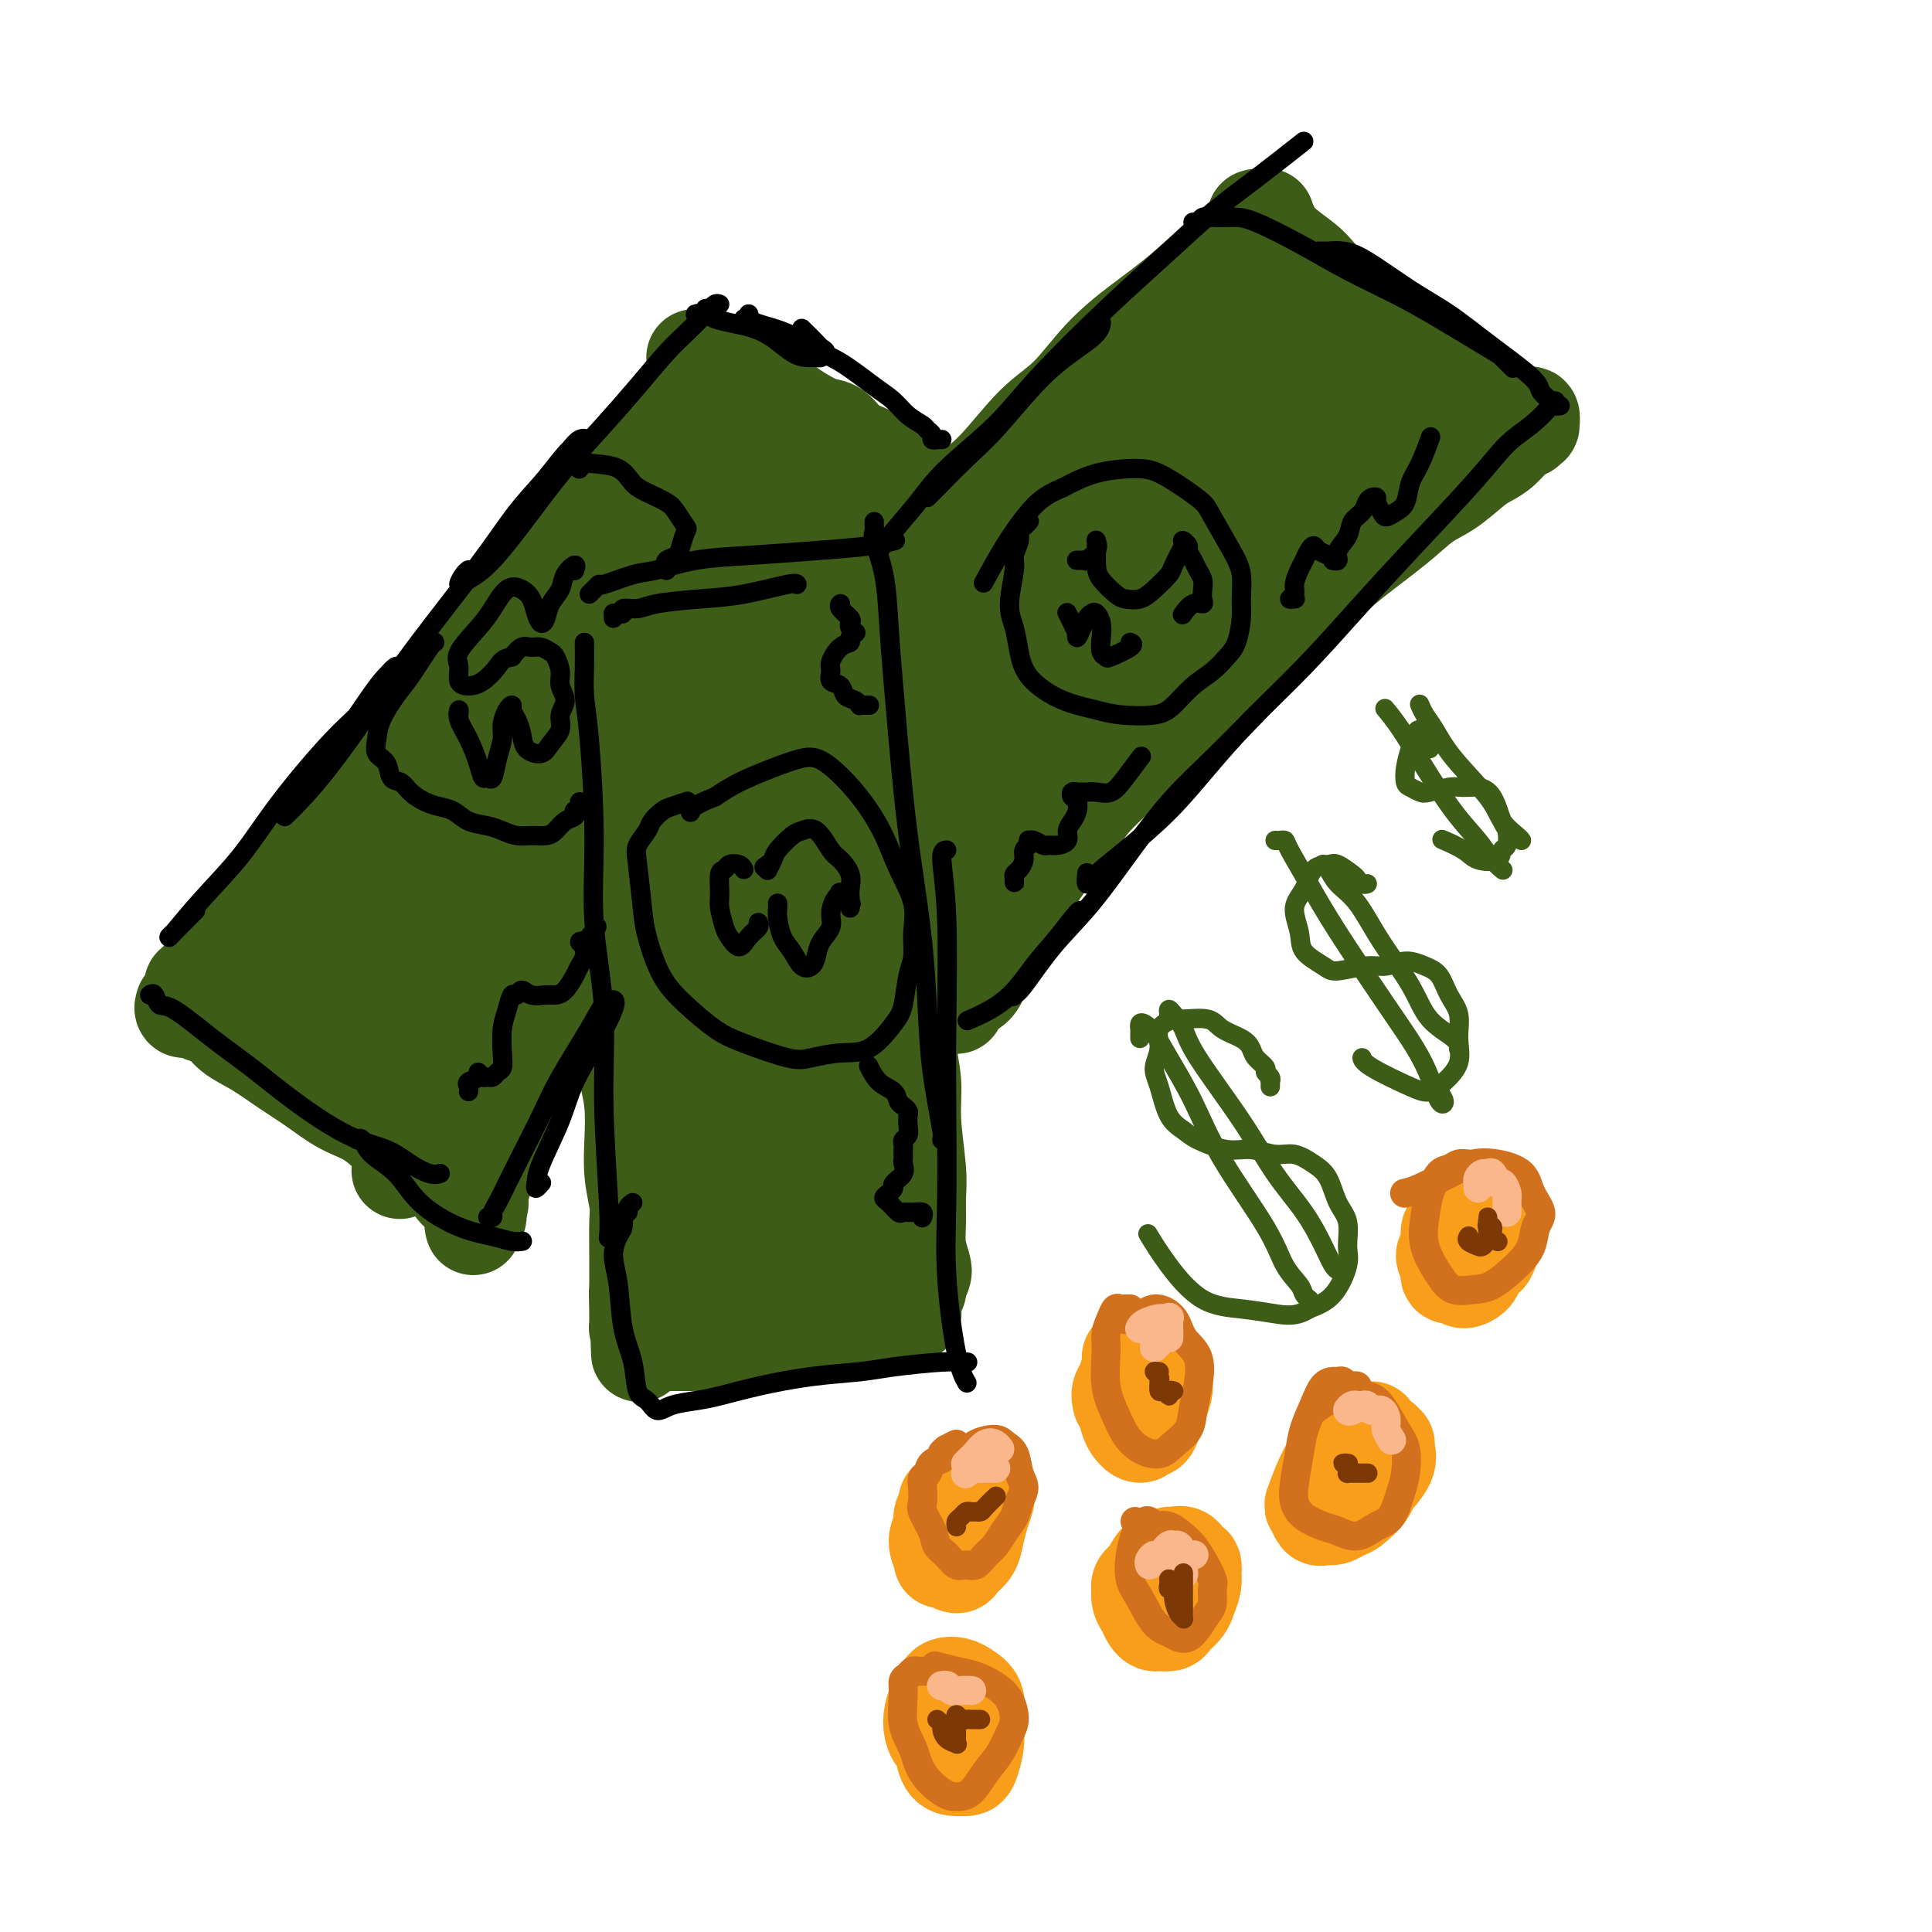 <svg viewBox='0 0 400 400' version='1.1' xmlns='http://www.w3.org/2000/svg' xmlns:xlink='http://www.w3.org/1999/xlink'><g fill='none' stroke='#3D5C18' stroke-width='20' stroke-linecap='round' stroke-linejoin='round'><path d='M41,204c-0.391,0.007 -0.782,0.013 -1,0c-0.218,-0.013 -0.263,-0.046 0,0c0.263,0.046 0.833,0.171 1,0c0.167,-0.171 -0.069,-0.636 0,-1c0.069,-0.364 0.443,-0.626 1,-1c0.557,-0.374 1.296,-0.861 2,-2c0.704,-1.139 1.373,-2.930 2,-4c0.627,-1.070 1.212,-1.420 2,-2c0.788,-0.580 1.780,-1.389 3,-3c1.220,-1.611 2.668,-4.025 4,-6c1.332,-1.975 2.548,-3.512 4,-5c1.452,-1.488 3.140,-2.927 5,-5c1.860,-2.073 3.892,-4.781 6,-7c2.108,-2.219 4.291,-3.950 6,-6c1.709,-2.050 2.945,-4.420 5,-7c2.055,-2.580 4.931,-5.370 7,-8c2.069,-2.630 3.333,-5.099 5,-7c1.667,-1.901 3.737,-3.235 6,-6c2.263,-2.765 4.717,-6.960 7,-10c2.283,-3.040 4.393,-4.925 6,-7c1.607,-2.075 2.711,-4.339 5,-7c2.289,-2.661 5.762,-5.719 8,-8c2.238,-2.281 3.239,-3.787 5,-6c1.761,-2.213 4.282,-5.134 6,-7c1.718,-1.866 2.634,-2.676 3,-3c0.366,-0.324 0.183,-0.162 0,0'/><path d='M38,209c0.004,-0.431 0.007,-0.863 0,-1c-0.007,-0.137 -0.025,0.019 0,0c0.025,-0.019 0.093,-0.214 0,0c-0.093,0.214 -0.347,0.837 0,1c0.347,0.163 1.294,-0.134 2,0c0.706,0.134 1.170,0.699 2,1c0.830,0.301 2.026,0.337 3,1c0.974,0.663 1.725,1.952 3,3c1.275,1.048 3.073,1.853 5,3c1.927,1.147 3.981,2.635 6,4c2.019,1.365 4.003,2.606 6,4c1.997,1.394 4.009,2.942 6,4c1.991,1.058 3.963,1.627 6,3c2.037,1.373 4.140,3.548 6,5c1.860,1.452 3.476,2.179 5,3c1.524,0.821 2.955,1.736 4,3c1.045,1.264 1.704,2.879 3,4c1.296,1.121 3.227,1.749 4,2c0.773,0.251 0.386,0.126 0,0'/><path d='M98,254c-0.119,-0.376 -0.237,-0.752 0,-1c0.237,-0.248 0.830,-0.368 1,-1c0.170,-0.632 -0.082,-1.777 0,-3c0.082,-1.223 0.497,-2.523 1,-4c0.503,-1.477 1.095,-3.131 2,-5c0.905,-1.869 2.123,-3.953 3,-6c0.877,-2.047 1.414,-4.058 3,-7c1.586,-2.942 4.221,-6.816 6,-10c1.779,-3.184 2.703,-5.676 4,-8c1.297,-2.324 2.969,-4.478 5,-7c2.031,-2.522 4.423,-5.411 6,-8c1.577,-2.589 2.339,-4.877 4,-8c1.661,-3.123 4.219,-7.080 6,-10c1.781,-2.920 2.783,-4.803 4,-7c1.217,-2.197 2.647,-4.709 4,-7c1.353,-2.291 2.629,-4.362 4,-7c1.371,-2.638 2.836,-5.843 4,-8c1.164,-2.157 2.028,-3.264 3,-5c0.972,-1.736 2.054,-4.100 3,-6c0.946,-1.900 1.758,-3.337 3,-5c1.242,-1.663 2.916,-3.553 4,-5c1.084,-1.447 1.578,-2.450 3,-4c1.422,-1.550 3.771,-3.648 5,-5c1.229,-1.352 1.337,-1.959 2,-3c0.663,-1.041 1.880,-2.516 3,-4c1.120,-1.484 2.143,-2.976 3,-4c0.857,-1.024 1.547,-1.581 2,-2c0.453,-0.419 0.668,-0.700 1,-1c0.332,-0.300 0.782,-0.619 1,-1c0.218,-0.381 0.205,-0.823 0,-1c-0.205,-0.177 -0.603,-0.088 -1,0'/><path d='M187,101c3.545,-4.589 0.906,-1.060 0,0c-0.906,1.060 -0.079,-0.349 0,-1c0.079,-0.651 -0.590,-0.543 -1,-1c-0.410,-0.457 -0.560,-1.478 -1,-2c-0.440,-0.522 -1.169,-0.545 -2,-1c-0.831,-0.455 -1.762,-1.343 -3,-2c-1.238,-0.657 -2.782,-1.082 -4,-2c-1.218,-0.918 -2.111,-2.330 -3,-3c-0.889,-0.670 -1.775,-0.599 -3,-1c-1.225,-0.401 -2.789,-1.273 -4,-2c-1.211,-0.727 -2.068,-1.308 -3,-2c-0.932,-0.692 -1.940,-1.495 -3,-2c-1.060,-0.505 -2.173,-0.712 -3,-1c-0.827,-0.288 -1.369,-0.656 -2,-1c-0.631,-0.344 -1.350,-0.666 -2,-1c-0.650,-0.334 -1.231,-0.682 -2,-1c-0.769,-0.318 -1.727,-0.606 -2,-1c-0.273,-0.394 0.137,-0.894 0,-1c-0.137,-0.106 -0.823,0.182 -1,0c-0.177,-0.182 0.155,-0.833 0,-1c-0.155,-0.167 -0.799,0.151 -1,0c-0.201,-0.151 0.039,-0.773 0,-1c-0.039,-0.227 -0.357,-0.061 -1,0c-0.643,0.061 -1.612,0.017 -2,0c-0.388,-0.017 -0.194,-0.009 0,0'/><path d='M151,75c-0.237,0.231 -0.474,0.462 -1,1c-0.526,0.538 -1.340,1.384 -2,2c-0.660,0.616 -1.167,1.002 -2,2c-0.833,0.998 -1.994,2.607 -3,4c-1.006,1.393 -1.858,2.569 -3,4c-1.142,1.431 -2.575,3.117 -4,5c-1.425,1.883 -2.842,3.965 -4,6c-1.158,2.035 -2.058,4.024 -4,7c-1.942,2.976 -4.925,6.940 -7,10c-2.075,3.060 -3.242,5.217 -5,8c-1.758,2.783 -4.106,6.192 -6,9c-1.894,2.808 -3.335,5.015 -6,8c-2.665,2.985 -6.553,6.747 -9,10c-2.447,3.253 -3.453,5.997 -5,8c-1.547,2.003 -3.636,3.266 -5,5c-1.364,1.734 -2.005,3.938 -3,6c-0.995,2.062 -2.346,3.982 -4,6c-1.654,2.018 -3.612,4.134 -5,6c-1.388,1.866 -2.206,3.482 -3,5c-0.794,1.518 -1.563,2.939 -2,4c-0.437,1.061 -0.542,1.764 -1,3c-0.458,1.236 -1.271,3.007 -2,5c-0.729,1.993 -1.376,4.208 -2,6c-0.624,1.792 -1.225,3.160 -2,4c-0.775,0.840 -1.724,1.153 -2,2c-0.276,0.847 0.122,2.227 0,3c-0.122,0.773 -0.764,0.939 -1,1c-0.236,0.061 -0.068,0.017 0,0c0.068,-0.017 0.034,-0.009 0,0'/><path d='M63,210c-0.077,-0.257 -0.153,-0.514 0,-1c0.153,-0.486 0.536,-1.201 1,-2c0.464,-0.799 1.010,-1.681 2,-3c0.990,-1.319 2.425,-3.075 4,-5c1.575,-1.925 3.289,-4.021 5,-6c1.711,-1.979 3.419,-3.843 6,-7c2.581,-3.157 6.037,-7.606 9,-11c2.963,-3.394 5.435,-5.731 8,-9c2.565,-3.269 5.223,-7.468 8,-11c2.777,-3.532 5.673,-6.397 9,-11c3.327,-4.603 7.085,-10.944 10,-15c2.915,-4.056 4.986,-5.827 7,-8c2.014,-2.173 3.972,-4.749 6,-7c2.028,-2.251 4.127,-4.176 6,-6c1.873,-1.824 3.521,-3.547 5,-5c1.479,-1.453 2.789,-2.638 4,-4c1.211,-1.362 2.321,-2.903 3,-4c0.679,-1.097 0.925,-1.751 1,-2c0.075,-0.249 -0.023,-0.091 0,0c0.023,0.091 0.165,0.117 0,0c-0.165,-0.117 -0.637,-0.375 -1,0c-0.363,0.375 -0.617,1.385 -1,2c-0.383,0.615 -0.897,0.835 -2,2c-1.103,1.165 -2.797,3.275 -4,5c-1.203,1.725 -1.915,3.064 -4,6c-2.085,2.936 -5.542,7.468 -9,12'/><path d='M136,120c-4.102,5.636 -4.356,7.225 -6,10c-1.644,2.775 -4.677,6.737 -7,10c-2.323,3.263 -3.937,5.827 -6,9c-2.063,3.173 -4.574,6.953 -7,11c-2.426,4.047 -4.768,8.360 -7,12c-2.232,3.640 -4.355,6.608 -6,9c-1.645,2.392 -2.811,4.207 -4,6c-1.189,1.793 -2.402,3.565 -4,6c-1.598,2.435 -3.581,5.533 -5,8c-1.419,2.467 -2.275,4.305 -3,6c-0.725,1.695 -1.319,3.249 -2,5c-0.681,1.751 -1.448,3.699 -2,5c-0.552,1.301 -0.890,1.954 -1,3c-0.110,1.046 0.007,2.484 0,3c-0.007,0.516 -0.139,0.110 0,0c0.139,-0.110 0.549,0.075 1,0c0.451,-0.075 0.941,-0.409 1,-1c0.059,-0.591 -0.315,-1.439 0,-2c0.315,-0.561 1.320,-0.835 2,-2c0.680,-1.165 1.035,-3.221 2,-5c0.965,-1.779 2.539,-3.280 4,-5c1.461,-1.720 2.811,-3.657 5,-7c2.189,-3.343 5.219,-8.090 8,-12c2.781,-3.910 5.313,-6.984 8,-10c2.687,-3.016 5.530,-5.976 9,-11c3.470,-5.024 7.569,-12.113 11,-17c3.431,-4.887 6.196,-7.572 9,-11c2.804,-3.428 5.649,-7.599 8,-11c2.351,-3.401 4.210,-6.031 6,-8c1.790,-1.969 3.511,-3.277 5,-5c1.489,-1.723 2.744,-3.862 4,-6'/><path d='M159,110c13.885,-18.916 7.098,-9.705 5,-7c-2.098,2.705 0.492,-1.094 2,-3c1.508,-1.906 1.935,-1.918 2,-2c0.065,-0.082 -0.230,-0.233 0,0c0.230,0.233 0.987,0.850 1,1c0.013,0.150 -0.716,-0.165 -1,0c-0.284,0.165 -0.123,0.812 0,1c0.123,0.188 0.207,-0.082 0,0c-0.207,0.082 -0.705,0.516 -1,1c-0.295,0.484 -0.386,1.018 -1,2c-0.614,0.982 -1.752,2.412 -3,4c-1.248,1.588 -2.607,3.333 -4,5c-1.393,1.667 -2.821,3.257 -5,7c-2.179,3.743 -5.109,9.638 -8,14c-2.891,4.362 -5.743,7.190 -8,11c-2.257,3.810 -3.919,8.603 -6,13c-2.081,4.397 -4.581,8.397 -7,12c-2.419,3.603 -4.756,6.808 -7,11c-2.244,4.192 -4.394,9.371 -6,13c-1.606,3.629 -2.669,5.707 -4,8c-1.331,2.293 -2.930,4.799 -4,7c-1.070,2.201 -1.611,4.095 -2,6c-0.389,1.905 -0.625,3.820 -1,5c-0.375,1.180 -0.889,1.625 -1,2c-0.111,0.375 0.179,0.678 0,1c-0.179,0.322 -0.829,0.661 -1,1c-0.171,0.339 0.136,0.676 0,1c-0.136,0.324 -0.717,0.633 -1,1c-0.283,0.367 -0.269,0.791 0,1c0.269,0.209 0.791,0.203 1,0c0.209,-0.203 0.104,-0.601 0,-1'/><path d='M99,225c-2.973,6.838 -0.905,1.433 0,-1c0.905,-2.433 0.647,-1.892 1,-3c0.353,-1.108 1.316,-3.863 2,-6c0.684,-2.137 1.087,-3.654 2,-6c0.913,-2.346 2.334,-5.521 4,-9c1.666,-3.479 3.576,-7.263 5,-11c1.424,-3.737 2.363,-7.426 4,-11c1.637,-3.574 3.973,-7.031 6,-10c2.027,-2.969 3.746,-5.448 6,-9c2.254,-3.552 5.042,-8.175 7,-11c1.958,-2.825 3.087,-3.850 4,-5c0.913,-1.150 1.610,-2.426 2,-3c0.390,-0.574 0.474,-0.448 0,0c-0.474,0.448 -1.505,1.216 -2,2c-0.495,0.784 -0.455,1.582 -2,4c-1.545,2.418 -4.674,6.456 -7,10c-2.326,3.544 -3.850,6.594 -6,10c-2.150,3.406 -4.926,7.170 -8,12c-3.074,4.830 -6.445,10.727 -9,15c-2.555,4.273 -4.294,6.921 -6,10c-1.706,3.079 -3.379,6.587 -5,10c-1.621,3.413 -3.191,6.729 -5,10c-1.809,3.271 -3.856,6.495 -5,9c-1.144,2.505 -1.385,4.290 -2,6c-0.615,1.710 -1.604,3.346 -2,4c-0.396,0.654 -0.198,0.327 0,0'/><path d='M126,127c-0.392,-0.026 -0.785,-0.053 -1,0c-0.215,0.053 -0.254,0.185 0,0c0.254,-0.185 0.800,-0.689 1,-1c0.200,-0.311 0.054,-0.430 0,-1c-0.054,-0.570 -0.015,-1.591 0,-2c0.015,-0.409 0.008,-0.204 0,0'/><path d='M127,110c-0.000,0.018 -0.000,0.036 0,0c0.000,-0.036 0.000,-0.127 0,0c-0.000,0.127 -0.000,0.471 0,1c0.000,0.529 0.000,1.243 0,2c-0.000,0.757 -0.000,1.556 0,3c0.000,1.444 0.000,3.534 0,5c-0.000,1.466 -0.000,2.308 0,4c0.000,1.692 0.000,4.236 0,6c-0.000,1.764 -0.000,2.750 0,5c0.000,2.250 0.000,5.763 0,8c-0.000,2.237 -0.001,3.198 0,5c0.001,1.802 0.004,4.444 0,7c-0.004,2.556 -0.016,5.026 0,7c0.016,1.974 0.061,3.451 0,6c-0.061,2.549 -0.227,6.169 0,9c0.227,2.831 0.846,4.874 1,7c0.154,2.126 -0.156,4.334 0,6c0.156,1.666 0.776,2.790 1,5c0.224,2.210 0.050,5.505 0,8c-0.050,2.495 0.025,4.188 0,6c-0.025,1.812 -0.151,3.743 0,6c0.151,2.257 0.580,4.842 1,7c0.420,2.158 0.830,3.890 1,6c0.170,2.110 0.098,4.599 0,7c-0.098,2.401 -0.222,4.715 0,7c0.222,2.285 0.792,4.540 1,6c0.208,1.460 0.056,2.123 0,4c-0.056,1.877 -0.015,4.967 0,7c0.015,2.033 0.004,3.009 0,4c-0.004,0.991 -0.002,1.995 0,3'/><path d='M132,267c0.769,24.810 0.191,8.336 0,3c-0.191,-5.336 0.006,0.465 0,3c-0.006,2.535 -0.213,1.804 0,2c0.213,0.196 0.848,1.321 1,2c0.152,0.679 -0.177,0.914 0,1c0.177,0.086 0.862,0.023 1,0c0.138,-0.023 -0.269,-0.006 0,0c0.269,0.006 1.214,0.001 2,0c0.786,-0.001 1.415,0.001 2,0c0.585,-0.001 1.128,-0.004 2,0c0.872,0.004 2.073,0.016 3,0c0.927,-0.016 1.581,-0.060 3,0c1.419,0.060 3.604,0.222 5,0c1.396,-0.222 2.003,-0.830 3,-1c0.997,-0.170 2.384,0.098 4,0c1.616,-0.098 3.462,-0.562 5,-1c1.538,-0.438 2.767,-0.849 4,-1c1.233,-0.151 2.470,-0.043 4,0c1.530,0.043 3.351,0.022 5,0c1.649,-0.022 3.124,-0.043 4,0c0.876,0.043 1.152,0.151 2,0c0.848,-0.151 2.270,-0.561 3,-1c0.730,-0.439 0.770,-0.906 1,-1c0.230,-0.094 0.650,0.186 1,0c0.350,-0.186 0.630,-0.837 1,-1c0.370,-0.163 0.831,0.164 1,0c0.169,-0.164 0.045,-0.817 0,-1c-0.045,-0.183 -0.012,0.106 0,0c0.012,-0.106 0.003,-0.605 0,-1c-0.003,-0.395 -0.001,-0.684 0,-1c0.001,-0.316 0.000,-0.658 0,-1'/><path d='M189,268c0.377,-0.854 0.820,-0.990 1,-1c0.180,-0.010 0.097,0.105 0,0c-0.097,-0.105 -0.208,-0.432 0,-1c0.208,-0.568 0.735,-1.379 1,-2c0.265,-0.621 0.268,-1.053 0,-2c-0.268,-0.947 -0.808,-2.411 -1,-4c-0.192,-1.589 -0.036,-3.304 0,-5c0.036,-1.696 -0.047,-3.372 0,-5c0.047,-1.628 0.224,-3.210 0,-6c-0.224,-2.790 -0.848,-6.790 -1,-10c-0.152,-3.210 0.169,-5.629 0,-8c-0.169,-2.371 -0.829,-4.695 -1,-8c-0.171,-3.305 0.148,-7.591 0,-11c-0.148,-3.409 -0.761,-5.939 -1,-8c-0.239,-2.061 -0.103,-3.652 0,-6c0.103,-2.348 0.172,-5.452 0,-8c-0.172,-2.548 -0.585,-4.541 -1,-7c-0.415,-2.459 -0.832,-5.383 -1,-8c-0.168,-2.617 -0.087,-4.927 0,-7c0.087,-2.073 0.182,-3.908 0,-6c-0.182,-2.092 -0.640,-4.442 -1,-6c-0.360,-1.558 -0.622,-2.325 -1,-5c-0.378,-2.675 -0.871,-7.259 -1,-10c-0.129,-2.741 0.106,-3.640 0,-5c-0.106,-1.360 -0.553,-3.180 -1,-5'/><path d='M181,124c-0.924,-9.984 -0.233,-5.445 0,-4c0.233,1.445 0.010,-0.204 0,-2c-0.010,-1.796 0.193,-3.739 0,-5c-0.193,-1.261 -0.784,-1.840 -1,-3c-0.216,-1.160 -0.058,-2.900 0,-4c0.058,-1.100 0.016,-1.560 0,-2c-0.016,-0.440 -0.004,-0.860 0,-1c0.004,-0.140 0.001,-0.002 0,0c-0.001,0.002 -0.001,-0.134 0,0c0.001,0.134 0.004,0.538 0,1c-0.004,0.462 -0.015,0.983 0,2c0.015,1.017 0.056,2.529 0,4c-0.056,1.471 -0.208,2.899 0,5c0.208,2.101 0.778,4.875 1,8c0.222,3.125 0.098,6.602 0,10c-0.098,3.398 -0.171,6.716 0,12c0.171,5.284 0.584,12.536 1,18c0.416,5.464 0.833,9.142 1,14c0.167,4.858 0.082,10.895 0,16c-0.082,5.105 -0.162,9.279 0,15c0.162,5.721 0.565,12.990 1,18c0.435,5.010 0.901,7.763 1,11c0.099,3.237 -0.170,6.959 0,10c0.170,3.041 0.777,5.403 1,7c0.223,1.597 0.060,2.430 0,3c-0.060,0.570 -0.017,0.877 0,1c0.017,0.123 0.009,0.061 0,0'/><path d='M181,131c-0.022,0.785 -0.043,1.570 0,3c0.043,1.430 0.151,3.506 0,6c-0.151,2.494 -0.562,5.408 -1,11c-0.438,5.592 -0.903,13.863 -1,21c-0.097,7.137 0.174,13.139 0,19c-0.174,5.861 -0.792,11.580 -1,18c-0.208,6.420 -0.005,13.541 0,18c0.005,4.459 -0.186,6.257 0,8c0.186,1.743 0.750,3.430 1,4c0.250,0.570 0.186,0.022 0,-2c-0.186,-2.022 -0.495,-5.520 -1,-9c-0.505,-3.480 -1.208,-6.943 -2,-12c-0.792,-5.057 -1.675,-11.708 -2,-16c-0.325,-4.292 -0.093,-6.226 0,-7c0.093,-0.774 0.046,-0.387 0,0'/><path d='M170,149c0.006,-4.218 0.011,-8.435 0,-11c-0.011,-2.565 -0.039,-3.476 0,-4c0.039,-0.524 0.147,-0.659 0,1c-0.147,1.659 -0.547,5.113 -1,9c-0.453,3.887 -0.958,8.205 -1,13c-0.042,4.795 0.378,10.065 1,18c0.622,7.935 1.446,18.535 2,26c0.554,7.465 0.839,11.797 1,15c0.161,3.203 0.200,5.278 0,7c-0.200,1.722 -0.639,3.091 -1,3c-0.361,-0.091 -0.646,-1.644 -1,-4c-0.354,-2.356 -0.778,-5.517 -1,-9c-0.222,-3.483 -0.242,-7.290 -1,-14c-0.758,-6.710 -2.254,-16.324 -3,-24c-0.746,-7.676 -0.741,-13.412 -1,-18c-0.259,-4.588 -0.784,-8.026 -1,-10c-0.216,-1.974 -0.125,-2.483 0,-2c0.125,0.483 0.284,1.959 0,5c-0.284,3.041 -1.011,7.649 -1,12c0.011,4.351 0.761,8.447 1,17c0.239,8.553 -0.034,21.562 0,30c0.034,8.438 0.375,12.303 0,15c-0.375,2.697 -1.464,4.226 -2,5c-0.536,0.774 -0.518,0.793 -1,-1c-0.482,-1.793 -1.464,-5.399 -2,-9c-0.536,-3.601 -0.626,-7.199 -1,-11c-0.374,-3.801 -1.031,-7.806 -2,-14c-0.969,-6.194 -2.249,-14.578 -3,-20c-0.751,-5.422 -0.971,-7.883 -1,-10c-0.029,-2.117 0.135,-3.891 0,-4c-0.135,-0.109 -0.567,1.445 -1,3'/><path d='M150,163c0.102,1.411 0.858,3.438 1,7c0.142,3.562 -0.331,8.659 0,14c0.331,5.341 1.466,10.928 2,18c0.534,7.072 0.468,15.631 0,21c-0.468,5.369 -1.336,7.550 -2,10c-0.664,2.450 -1.124,5.170 -2,7c-0.876,1.830 -2.168,2.769 -3,3c-0.832,0.231 -1.202,-0.247 -2,-3c-0.798,-2.753 -2.022,-7.780 -3,-12c-0.978,-4.220 -1.708,-7.634 -2,-9c-0.292,-1.366 -0.146,-0.683 0,0'/><path d='M135,181c0.408,-1.320 0.816,-2.639 1,-2c0.184,0.639 0.144,3.238 0,6c-0.144,2.762 -0.392,5.689 0,10c0.392,4.311 1.426,10.007 2,16c0.574,5.993 0.690,12.282 1,19c0.310,6.718 0.815,13.864 1,18c0.185,4.136 0.051,5.262 0,6c-0.051,0.738 -0.019,1.087 0,1c0.019,-0.087 0.026,-0.610 0,-2c-0.026,-1.390 -0.084,-3.647 0,-6c0.084,-2.353 0.309,-4.801 0,-9c-0.309,-4.199 -1.151,-10.149 -2,-15c-0.849,-4.851 -1.703,-8.603 -2,-11c-0.297,-2.397 -0.035,-3.438 0,-3c0.035,0.438 -0.155,2.354 0,5c0.155,2.646 0.657,6.020 1,10c0.343,3.980 0.526,8.564 1,13c0.474,4.436 1.237,8.723 2,14c0.763,5.277 1.525,11.543 2,15c0.475,3.457 0.663,4.105 1,5c0.337,0.895 0.823,2.038 1,2c0.177,-0.038 0.046,-1.255 0,-2c-0.046,-0.745 -0.007,-1.017 0,-4c0.007,-2.983 -0.019,-8.677 0,-13c0.019,-4.323 0.082,-7.276 0,-11c-0.082,-3.724 -0.310,-8.220 0,-11c0.310,-2.780 1.158,-3.844 2,-4c0.842,-0.156 1.679,0.597 2,2c0.321,1.403 0.125,3.455 1,7c0.875,3.545 2.821,8.584 4,12c1.179,3.416 1.589,5.208 2,7'/><path d='M155,256c1.573,5.412 1.006,4.943 1,5c-0.006,0.057 0.549,0.641 1,1c0.451,0.359 0.800,0.493 1,0c0.200,-0.493 0.253,-1.615 0,-3c-0.253,-1.385 -0.812,-3.035 -1,-5c-0.188,-1.965 -0.006,-4.247 0,-7c0.006,-2.753 -0.166,-5.978 0,-8c0.166,-2.022 0.668,-2.841 1,-3c0.332,-0.159 0.494,0.343 1,2c0.506,1.657 1.355,4.470 2,7c0.645,2.530 1.087,4.778 2,8c0.913,3.222 2.298,7.419 3,10c0.702,2.581 0.721,3.548 1,4c0.279,0.452 0.817,0.389 1,0c0.183,-0.389 0.011,-1.106 0,-2c-0.011,-0.894 0.139,-1.967 0,-4c-0.139,-2.033 -0.566,-5.026 -1,-8c-0.434,-2.974 -0.875,-5.929 -1,-9c-0.125,-3.071 0.066,-6.258 0,-8c-0.066,-1.742 -0.389,-2.038 0,-2c0.389,0.038 1.490,0.410 2,2c0.510,1.590 0.427,4.399 1,7c0.573,2.601 1.801,4.994 3,8c1.199,3.006 2.370,6.626 3,9c0.630,2.374 0.721,3.501 1,4c0.279,0.499 0.747,0.371 1,0c0.253,-0.371 0.292,-0.986 0,-2c-0.292,-1.014 -0.913,-2.426 -1,-4c-0.087,-1.574 0.361,-3.308 0,-6c-0.361,-2.692 -1.532,-6.340 -2,-9c-0.468,-2.660 -0.234,-4.330 0,-6'/><path d='M174,237c-0.363,-4.407 -0.269,-1.923 0,0c0.269,1.923 0.713,3.286 1,5c0.287,1.714 0.417,3.779 1,6c0.583,2.221 1.618,4.598 2,6c0.382,1.402 0.109,1.829 0,2c-0.109,0.171 -0.055,0.085 0,0'/><path d='M128,172c-0.427,-0.147 -0.854,-0.293 -1,0c-0.146,0.293 -0.009,1.027 0,1c0.009,-0.027 -0.108,-0.815 0,-1c0.108,-0.185 0.441,0.233 1,0c0.559,-0.233 1.344,-1.117 2,-2c0.656,-0.883 1.184,-1.767 2,-3c0.816,-1.233 1.920,-2.817 3,-4c1.080,-1.183 2.135,-1.964 4,-4c1.865,-2.036 4.539,-5.326 7,-8c2.461,-2.674 4.710,-4.730 7,-7c2.290,-2.270 4.621,-4.753 7,-7c2.379,-2.247 4.805,-4.260 8,-7c3.195,-2.740 7.159,-6.209 10,-9c2.841,-2.791 4.558,-4.903 7,-7c2.442,-2.097 5.610,-4.178 8,-6c2.390,-1.822 4.002,-3.384 6,-5c1.998,-1.616 4.383,-3.284 7,-6c2.617,-2.716 5.465,-6.479 8,-9c2.535,-2.521 4.758,-3.798 7,-6c2.242,-2.202 4.505,-5.328 7,-8c2.495,-2.672 5.222,-4.892 8,-7c2.778,-2.108 5.606,-4.106 9,-7c3.394,-2.894 7.353,-6.683 10,-9c2.647,-2.317 3.982,-3.162 5,-4c1.018,-0.838 1.719,-1.668 2,-2c0.281,-0.332 0.140,-0.166 0,0'/><path d='M260,45c-0.089,0.027 -0.179,0.053 0,0c0.179,-0.053 0.625,-0.187 1,0c0.375,0.187 0.679,0.695 1,1c0.321,0.305 0.658,0.406 1,1c0.342,0.594 0.690,1.682 2,3c1.310,1.318 3.582,2.867 5,4c1.418,1.133 1.982,1.850 3,3c1.018,1.150 2.490,2.735 4,4c1.510,1.265 3.057,2.212 5,4c1.943,1.788 4.283,4.418 6,6c1.717,1.582 2.811,2.118 4,3c1.189,0.882 2.471,2.111 4,3c1.529,0.889 3.303,1.437 5,2c1.697,0.563 3.316,1.139 5,2c1.684,0.861 3.433,2.005 5,3c1.567,0.995 2.953,1.839 4,2c1.047,0.161 1.753,-0.362 2,0c0.247,0.362 0.033,1.609 0,2c-0.033,0.391 0.115,-0.075 0,0c-0.115,0.075 -0.493,0.689 -1,1c-0.507,0.311 -1.142,0.317 -2,1c-0.858,0.683 -1.940,2.044 -3,3c-1.060,0.956 -2.099,1.509 -3,2c-0.901,0.491 -1.664,0.920 -3,2c-1.336,1.080 -3.247,2.811 -5,4c-1.753,1.189 -3.350,1.836 -5,3c-1.650,1.164 -3.354,2.845 -6,5c-2.646,2.155 -6.235,4.784 -9,7c-2.765,2.216 -4.706,4.020 -7,6c-2.294,1.980 -4.941,4.137 -8,7c-3.059,2.863 -6.529,6.431 -10,10'/><path d='M255,139c-11.010,9.144 -7.534,6.504 -8,7c-0.466,0.496 -4.874,4.127 -8,7c-3.126,2.873 -4.968,4.987 -7,7c-2.032,2.013 -4.252,3.923 -6,6c-1.748,2.077 -3.023,4.320 -5,7c-1.977,2.680 -4.655,5.798 -6,8c-1.345,2.202 -1.356,3.490 -2,5c-0.644,1.510 -1.920,3.244 -3,5c-1.080,1.756 -1.964,3.536 -3,5c-1.036,1.464 -2.225,2.613 -3,4c-0.775,1.387 -1.136,3.011 -2,4c-0.864,0.989 -2.233,1.343 -3,2c-0.767,0.657 -0.934,1.616 -1,2c-0.066,0.384 -0.033,0.192 0,0'/><path d='M293,93c-0.417,0.000 -0.833,0.000 -1,0c-0.167,0.000 -0.083,0.000 0,0'/><path d='M297,86c-0.448,-0.003 -0.895,-0.006 -1,0c-0.105,0.006 0.134,0.021 0,0c-0.134,-0.021 -0.639,-0.077 -1,0c-0.361,0.077 -0.578,0.289 -1,0c-0.422,-0.289 -1.051,-1.078 -2,-2c-0.949,-0.922 -2.219,-1.978 -3,-3c-0.781,-1.022 -1.073,-2.011 -2,-3c-0.927,-0.989 -2.489,-1.979 -4,-3c-1.511,-1.021 -2.972,-2.073 -4,-3c-1.028,-0.927 -1.622,-1.731 -3,-3c-1.378,-1.269 -3.538,-3.005 -5,-4c-1.462,-0.995 -2.224,-1.248 -4,-2c-1.776,-0.752 -4.566,-2.002 -6,-3c-1.434,-0.998 -1.511,-1.743 -2,-2c-0.489,-0.257 -1.388,-0.026 -2,0c-0.612,0.026 -0.935,-0.154 -1,0c-0.065,0.154 0.130,0.641 0,1c-0.130,0.359 -0.584,0.590 -1,1c-0.416,0.410 -0.795,1.000 -2,2c-1.205,1.000 -3.235,2.410 -5,4c-1.765,1.590 -3.263,3.360 -5,5c-1.737,1.640 -3.712,3.151 -6,5c-2.288,1.849 -4.889,4.035 -8,7c-3.111,2.965 -6.733,6.708 -10,10c-3.267,3.292 -6.179,6.134 -9,9c-2.821,2.866 -5.550,5.758 -8,9c-2.450,3.242 -4.621,6.834 -7,10c-2.379,3.166 -4.965,5.904 -7,8c-2.035,2.096 -3.517,3.548 -5,5'/><path d='M183,134c-4.158,4.960 -1.053,1.360 0,0c1.053,-1.360 0.053,-0.482 1,-2c0.947,-1.518 3.842,-5.434 5,-7c1.158,-1.566 0.579,-0.783 0,0'/><path d='M211,103c0.449,-0.093 0.899,-0.186 3,-2c2.101,-1.814 5.855,-5.349 10,-9c4.145,-3.651 8.681,-7.420 12,-10c3.319,-2.580 5.419,-3.973 7,-5c1.581,-1.027 2.642,-1.690 3,-2c0.358,-0.310 0.013,-0.269 -1,1c-1.013,1.269 -2.694,3.765 -5,6c-2.306,2.235 -5.237,4.208 -8,7c-2.763,2.792 -5.360,6.404 -10,12c-4.640,5.596 -11.324,13.177 -16,19c-4.676,5.823 -7.343,9.888 -10,14c-2.657,4.112 -5.302,8.270 -7,11c-1.698,2.730 -2.447,4.033 -3,5c-0.553,0.967 -0.908,1.597 0,1c0.908,-0.597 3.081,-2.420 5,-5c1.919,-2.580 3.584,-5.917 6,-9c2.416,-3.083 5.585,-5.914 9,-10c3.415,-4.086 7.078,-9.429 10,-13c2.922,-3.571 5.103,-5.370 7,-7c1.897,-1.630 3.511,-3.092 5,-4c1.489,-0.908 2.852,-1.263 3,-1c0.148,0.263 -0.920,1.143 -2,3c-1.080,1.857 -2.172,4.692 -4,7c-1.828,2.308 -4.391,4.089 -8,9c-3.609,4.911 -8.263,12.951 -12,19c-3.737,6.049 -6.556,10.106 -9,14c-2.444,3.894 -4.511,7.623 -6,10c-1.489,2.377 -2.399,3.400 -3,4c-0.601,0.600 -0.893,0.777 0,0c0.893,-0.777 2.969,-2.508 5,-5c2.031,-2.492 4.015,-5.746 6,-9'/><path d='M198,154c3.224,-3.719 5.784,-6.015 8,-9c2.216,-2.985 4.089,-6.657 7,-10c2.911,-3.343 6.860,-6.356 9,-8c2.140,-1.644 2.471,-1.920 3,-2c0.529,-0.080 1.255,0.035 1,1c-0.255,0.965 -1.490,2.780 -3,5c-1.510,2.220 -3.294,4.847 -5,8c-1.706,3.153 -3.335,6.834 -7,12c-3.665,5.166 -9.367,11.817 -13,17c-3.633,5.183 -5.198,8.897 -7,12c-1.802,3.103 -3.840,5.594 -5,7c-1.160,1.406 -1.443,1.726 -1,1c0.443,-0.726 1.612,-2.497 3,-5c1.388,-2.503 2.995,-5.737 5,-9c2.005,-3.263 4.410,-6.554 7,-10c2.590,-3.446 5.367,-7.048 8,-10c2.633,-2.952 5.122,-5.256 7,-7c1.878,-1.744 3.144,-2.930 4,-3c0.856,-0.070 1.300,0.974 1,2c-0.300,1.026 -1.345,2.033 -3,5c-1.655,2.967 -3.922,7.895 -6,12c-2.078,4.105 -3.968,7.389 -6,11c-2.032,3.611 -4.205,7.551 -6,11c-1.795,3.449 -3.213,6.409 -4,8c-0.787,1.591 -0.942,1.815 -1,2c-0.058,0.185 -0.019,0.331 1,-1c1.019,-1.331 3.019,-4.138 5,-7c1.981,-2.862 3.943,-5.777 6,-9c2.057,-3.223 4.208,-6.752 8,-12c3.792,-5.248 9.226,-12.214 13,-17c3.774,-4.786 5.887,-7.393 8,-10'/><path d='M235,139c7.367,-9.767 5.785,-7.183 6,-7c0.215,0.183 2.227,-2.034 3,-3c0.773,-0.966 0.306,-0.681 0,0c-0.306,0.681 -0.450,1.757 -2,4c-1.550,2.243 -4.507,5.654 -7,9c-2.493,3.346 -4.522,6.626 -6,9c-1.478,2.374 -2.405,3.840 -3,5c-0.595,1.160 -0.858,2.014 0,1c0.858,-1.014 2.836,-3.896 5,-7c2.164,-3.104 4.514,-6.429 7,-10c2.486,-3.571 5.106,-7.387 8,-11c2.894,-3.613 6.060,-7.022 9,-11c2.940,-3.978 5.655,-8.526 9,-13c3.345,-4.474 7.321,-8.876 10,-12c2.679,-3.124 4.062,-4.972 5,-6c0.938,-1.028 1.430,-1.236 1,-1c-0.430,0.236 -1.781,0.917 -3,2c-1.219,1.083 -2.304,2.568 -5,6c-2.696,3.432 -7.002,8.811 -10,13c-2.998,4.189 -4.687,7.187 -6,9c-1.313,1.813 -2.250,2.441 -3,3c-0.750,0.559 -1.312,1.050 -1,0c0.312,-1.050 1.497,-3.639 3,-6c1.503,-2.361 3.322,-4.492 5,-7c1.678,-2.508 3.214,-5.391 5,-8c1.786,-2.609 3.820,-4.943 5,-7c1.180,-2.057 1.504,-3.839 2,-5c0.496,-1.161 1.164,-1.703 1,-2c-0.164,-0.297 -1.160,-0.349 -2,0c-0.840,0.349 -1.526,1.100 -3,2c-1.474,0.900 -3.737,1.950 -6,3'/><path d='M262,89c-3.637,2.148 -7.729,6.017 -11,9c-3.271,2.983 -5.722,5.080 -8,7c-2.278,1.920 -4.381,3.664 -6,5c-1.619,1.336 -2.752,2.264 -3,2c-0.248,-0.264 0.388,-1.722 1,-3c0.612,-1.278 1.198,-2.377 3,-5c1.802,-2.623 4.818,-6.770 7,-10c2.182,-3.230 3.530,-5.541 5,-8c1.470,-2.459 3.061,-5.065 4,-7c0.939,-1.935 1.226,-3.201 1,-4c-0.226,-0.799 -0.966,-1.133 -2,-1c-1.034,0.133 -2.361,0.733 -4,2c-1.639,1.267 -3.589,3.200 -6,6c-2.411,2.800 -5.281,6.467 -8,10c-2.719,3.533 -5.286,6.934 -8,11c-2.714,4.066 -5.575,8.799 -7,11c-1.425,2.201 -1.413,1.869 -1,2c0.413,0.131 1.228,0.723 2,0c0.772,-0.723 1.502,-2.763 4,-6c2.498,-3.237 6.765,-7.673 10,-11c3.235,-3.327 5.437,-5.546 8,-8c2.563,-2.454 5.488,-5.144 8,-7c2.512,-1.856 4.610,-2.877 6,-4c1.390,-1.123 2.073,-2.346 3,-2c0.927,0.346 2.100,2.261 2,4c-0.100,1.739 -1.472,3.302 -3,6c-1.528,2.698 -3.210,6.529 -5,10c-1.790,3.471 -3.686,6.580 -5,9c-1.314,2.420 -2.046,4.152 -2,5c0.046,0.848 0.870,0.814 2,0c1.130,-0.814 2.565,-2.407 4,-4'/><path d='M253,108c2.103,-1.506 4.361,-3.269 6,-5c1.639,-1.731 2.661,-3.428 5,-6c2.339,-2.572 5.997,-6.019 8,-8c2.003,-1.981 2.352,-2.497 3,-3c0.648,-0.503 1.595,-0.994 2,-1c0.405,-0.006 0.267,0.473 0,1c-0.267,0.527 -0.662,1.101 -1,2c-0.338,0.899 -0.620,2.123 -1,4c-0.380,1.877 -0.860,4.406 -1,6c-0.140,1.594 0.059,2.253 0,3c-0.059,0.747 -0.377,1.583 0,2c0.377,0.417 1.448,0.415 2,0c0.552,-0.415 0.583,-1.244 1,-2c0.417,-0.756 1.220,-1.438 2,-2c0.780,-0.562 1.539,-1.004 2,-2c0.461,-0.996 0.625,-2.546 1,-4c0.375,-1.454 0.960,-2.813 1,-4c0.040,-1.187 -0.464,-2.202 -1,-3c-0.536,-0.798 -1.105,-1.378 -2,-1c-0.895,0.378 -2.116,1.715 -3,3c-0.884,1.285 -1.432,2.520 -3,5c-1.568,2.480 -4.158,6.205 -6,9c-1.842,2.795 -2.937,4.658 -4,6c-1.063,1.342 -2.093,2.161 -2,2c0.093,-0.161 1.311,-1.302 2,-2c0.689,-0.698 0.850,-0.952 2,-2c1.150,-1.048 3.288,-2.889 4,-4c0.712,-1.111 -0.000,-1.491 0,-2c0.000,-0.509 0.714,-1.145 0,-1c-0.714,0.145 -2.857,1.073 -5,2'/><path d='M265,101c-1.876,0.947 -4.065,2.314 -6,4c-1.935,1.686 -3.617,3.690 -6,6c-2.383,2.310 -5.467,4.925 -8,7c-2.533,2.075 -4.516,3.609 -6,5c-1.484,1.391 -2.468,2.637 -3,3c-0.532,0.363 -0.611,-0.158 0,-1c0.611,-0.842 1.912,-2.003 3,-3c1.088,-0.997 1.961,-1.828 3,-3c1.039,-1.172 2.242,-2.683 3,-4c0.758,-1.317 1.069,-2.439 1,-3c-0.069,-0.561 -0.518,-0.562 -1,0c-0.482,0.562 -0.998,1.686 -2,3c-1.002,1.314 -2.491,2.819 -4,4c-1.509,1.181 -3.037,2.037 -5,4c-1.963,1.963 -4.362,5.034 -6,7c-1.638,1.966 -2.515,2.828 -3,3c-0.485,0.172 -0.579,-0.345 0,-1c0.579,-0.655 1.829,-1.447 3,-3c1.171,-1.553 2.261,-3.866 4,-6c1.739,-2.134 4.125,-4.087 6,-6c1.875,-1.913 3.238,-3.785 4,-5c0.762,-1.215 0.922,-1.772 1,-2c0.078,-0.228 0.075,-0.126 -1,1c-1.075,1.126 -3.222,3.275 -5,5c-1.778,1.725 -3.187,3.025 -5,5c-1.813,1.975 -4.029,4.624 -6,7c-1.971,2.376 -3.697,4.479 -5,6c-1.303,1.521 -2.184,2.459 -3,3c-0.816,0.541 -1.566,0.684 -1,0c0.566,-0.684 2.447,-2.195 4,-4c1.553,-1.805 2.776,-3.902 4,-6'/><path d='M225,127c2.005,-2.590 3.516,-4.065 5,-6c1.484,-1.935 2.939,-4.328 4,-6c1.061,-1.672 1.726,-2.622 2,-3c0.274,-0.378 0.155,-0.184 0,0c-0.155,0.184 -0.347,0.359 -1,1c-0.653,0.641 -1.766,1.748 -3,3c-1.234,1.252 -2.590,2.649 -4,5c-1.410,2.351 -2.875,5.655 -4,8c-1.125,2.345 -1.909,3.729 -2,4c-0.091,0.271 0.512,-0.572 1,-1c0.488,-0.428 0.863,-0.441 2,-2c1.137,-1.559 3.037,-4.665 5,-7c1.963,-2.335 3.990,-3.898 5,-5c1.010,-1.102 1.003,-1.743 1,-2c-0.003,-0.257 -0.001,-0.128 0,0'/></g>
<g fill='none' stroke='#000000' stroke-width='4' stroke-linecap='round' stroke-linejoin='round'><path d='M121,133c-0.006,0.114 -0.011,0.228 0,1c0.011,0.772 0.039,2.203 0,4c-0.039,1.797 -0.146,3.960 0,6c0.146,2.040 0.546,3.957 1,9c0.454,5.043 0.963,13.212 1,20c0.037,6.788 -0.396,12.194 0,18c0.396,5.806 1.623,12.012 2,18c0.377,5.988 -0.095,11.760 0,19c0.095,7.240 0.756,15.949 1,21c0.244,5.051 0.070,6.443 0,7c-0.070,0.557 -0.035,0.278 0,0'/><path d='M122,123c0.456,-0.457 0.912,-0.914 1,-1c0.088,-0.086 -0.192,0.199 0,0c0.192,-0.199 0.854,-0.883 1,-1c0.146,-0.117 -0.226,0.334 1,0c1.226,-0.334 4.049,-1.451 6,-2c1.951,-0.549 3.031,-0.528 5,-1c1.969,-0.472 4.826,-1.437 8,-2c3.174,-0.563 6.665,-0.726 11,-1c4.335,-0.274 9.512,-0.661 14,-1c4.488,-0.339 8.285,-0.630 11,-1c2.715,-0.370 4.347,-0.820 5,-1c0.653,-0.180 0.326,-0.090 0,0'/><path d='M127,128c0.000,-0.417 0.000,-0.833 0,-1c0.000,-0.167 0.000,-0.083 0,0'/><path d='M127,127c0.919,0.119 1.839,0.239 2,0c0.161,-0.239 -0.436,-0.836 0,-1c0.436,-0.164 1.907,0.106 3,0c1.093,-0.106 1.810,-0.589 4,-1c2.190,-0.411 5.855,-0.751 9,-1c3.145,-0.249 5.771,-0.407 9,-1c3.229,-0.593 7.062,-1.621 9,-2c1.938,-0.379 1.982,-0.108 2,0c0.018,0.108 0.009,0.054 0,0'/><path d='M181,108c-0.014,0.330 -0.029,0.661 0,1c0.029,0.339 0.101,0.688 0,1c-0.101,0.312 -0.375,0.587 0,2c0.375,1.413 1.399,3.963 2,7c0.601,3.037 0.781,6.560 1,10c0.219,3.440 0.479,6.795 1,13c0.521,6.205 1.304,15.258 2,22c0.696,6.742 1.304,11.173 2,16c0.696,4.827 1.479,10.050 2,15c0.521,4.950 0.781,9.628 1,14c0.219,4.372 0.399,8.440 1,13c0.601,4.560 1.623,9.612 2,12c0.377,2.388 0.108,2.111 0,2c-0.108,-0.111 -0.054,-0.055 0,0'/><path d='M196,176c-0.536,0.032 -1.071,0.064 -1,2c0.071,1.936 0.750,5.775 1,12c0.250,6.225 0.073,14.835 0,22c-0.073,7.165 -0.040,12.883 0,19c0.040,6.117 0.088,12.631 0,18c-0.088,5.369 -0.312,9.594 0,15c0.312,5.406 1.161,11.994 2,16c0.839,4.006 1.668,5.430 2,6c0.332,0.570 0.166,0.285 0,0'/><path d='M131,249c-0.453,0.300 -0.906,0.601 -1,1c-0.094,0.399 0.172,0.898 0,1c-0.172,0.102 -0.781,-0.192 -1,0c-0.219,0.192 -0.049,0.872 0,1c0.049,0.128 -0.022,-0.294 0,0c0.022,0.294 0.137,1.305 0,2c-0.137,0.695 -0.527,1.075 -1,2c-0.473,0.925 -1.028,2.395 -1,4c0.028,1.605 0.641,3.346 1,6c0.359,2.654 0.466,6.222 1,9c0.534,2.778 1.495,4.766 2,7c0.505,2.234 0.553,4.715 1,6c0.447,1.285 1.292,1.375 2,2c0.708,0.625 1.279,1.783 2,2c0.721,0.217 1.591,-0.509 3,-1c1.409,-0.491 3.356,-0.747 5,-1c1.644,-0.253 2.987,-0.501 5,-1c2.013,-0.499 4.698,-1.248 8,-2c3.302,-0.752 7.222,-1.508 11,-2c3.778,-0.492 7.416,-0.720 10,-1c2.584,-0.280 4.115,-0.611 7,-1c2.885,-0.389 7.123,-0.835 10,-1c2.877,-0.165 4.393,-0.047 5,0c0.607,0.047 0.303,0.024 0,0'/><path d='M192,103c0.315,-0.302 0.631,-0.605 2,-2c1.369,-1.395 3.793,-3.884 6,-6c2.207,-2.116 4.199,-3.860 7,-7c2.801,-3.140 6.411,-7.677 10,-11c3.589,-3.323 7.159,-5.433 9,-7c1.841,-1.567 1.955,-2.591 2,-3c0.045,-0.409 0.023,-0.205 0,0'/><path d='M182,114c-0.218,0.312 -0.437,0.625 0,0c0.437,-0.625 1.529,-2.186 3,-4c1.471,-1.814 3.319,-3.881 5,-6c1.681,-2.119 3.194,-4.289 6,-7c2.806,-2.711 6.905,-5.963 10,-9c3.095,-3.037 5.187,-5.859 9,-10c3.813,-4.141 9.349,-9.601 14,-14c4.651,-4.399 8.418,-7.737 12,-11c3.582,-3.263 6.981,-6.452 10,-9c3.019,-2.548 5.659,-4.455 9,-7c3.341,-2.545 7.383,-5.727 9,-7c1.617,-1.273 0.808,-0.636 0,0'/><path d='M247,46c0.344,0.113 0.687,0.226 1,0c0.313,-0.226 0.594,-0.792 1,-1c0.406,-0.208 0.936,-0.059 2,0c1.064,0.059 2.663,0.027 4,0c1.337,-0.027 2.414,-0.050 5,1c2.586,1.050 6.682,3.174 10,5c3.318,1.826 5.857,3.352 9,5c3.143,1.648 6.888,3.416 10,5c3.112,1.584 5.591,2.985 9,5c3.409,2.015 7.749,4.643 10,6c2.251,1.357 2.414,1.442 3,2c0.586,0.558 1.596,1.588 2,2c0.404,0.412 0.202,0.206 0,0'/><path d='M273,52c0.376,-0.005 0.751,-0.011 1,0c0.249,0.011 0.371,0.038 1,0c0.629,-0.038 1.766,-0.141 3,0c1.234,0.141 2.566,0.527 5,2c2.434,1.473 5.971,4.033 9,6c3.029,1.967 5.550,3.343 8,5c2.450,1.657 4.827,3.597 8,6c3.173,2.403 7.141,5.271 9,7c1.859,1.729 1.609,2.320 2,3c0.391,0.680 1.424,1.450 2,2c0.576,0.550 0.693,0.879 1,1c0.307,0.121 0.802,0.035 1,0c0.198,-0.035 0.099,-0.017 0,0'/><path d='M322,83c-0.512,-0.014 -1.025,-0.027 -1,0c0.025,0.027 0.587,0.096 0,1c-0.587,0.904 -2.322,2.645 -4,4c-1.678,1.355 -3.297,2.325 -5,4c-1.703,1.675 -3.488,4.054 -7,8c-3.512,3.946 -8.751,9.458 -13,14c-4.249,4.542 -7.507,8.112 -11,12c-3.493,3.888 -7.220,8.093 -11,12c-3.780,3.907 -7.614,7.514 -11,11c-3.386,3.486 -6.322,6.849 -9,10c-2.678,3.151 -5.096,6.091 -8,9c-2.904,2.909 -6.295,5.788 -9,8c-2.705,2.212 -4.725,3.758 -6,5c-1.275,1.242 -1.805,2.181 -2,2c-0.195,-0.181 -0.056,-1.480 0,-2c0.056,-0.520 0.028,-0.260 0,0'/><path d='M260,148c0.290,-0.300 0.580,-0.600 -1,1c-1.580,1.600 -5.029,5.099 -8,8c-2.971,2.901 -5.464,5.205 -8,8c-2.536,2.795 -5.113,6.083 -8,10c-2.887,3.917 -6.082,8.464 -9,12c-2.918,3.536 -5.558,6.061 -8,9c-2.442,2.939 -4.685,6.293 -6,8c-1.315,1.707 -1.700,1.767 -2,2c-0.300,0.233 -0.513,0.640 0,0c0.513,-0.640 1.754,-2.326 3,-4c1.246,-1.674 2.499,-3.335 3,-4c0.501,-0.665 0.251,-0.332 0,0'/><path d='M224,189c-0.088,-0.432 -0.175,-0.865 -1,0c-0.825,0.865 -2.387,3.027 -4,5c-1.613,1.973 -3.278,3.756 -5,6c-1.722,2.244 -3.502,4.950 -6,7c-2.498,2.050 -5.714,3.443 -7,4c-1.286,0.557 -0.643,0.279 0,0'/><path d='M195,91c-0.455,0.006 -0.910,0.013 -1,0c-0.090,-0.013 0.185,-0.044 0,0c-0.185,0.044 -0.829,0.165 -1,0c-0.171,-0.165 0.131,-0.614 0,-1c-0.131,-0.386 -0.696,-0.709 -1,-1c-0.304,-0.291 -0.348,-0.550 -1,-1c-0.652,-0.450 -1.913,-1.092 -3,-2c-1.087,-0.908 -1.999,-2.081 -3,-3c-1.001,-0.919 -2.089,-1.584 -4,-3c-1.911,-1.416 -4.644,-3.585 -7,-5c-2.356,-1.415 -4.335,-2.078 -6,-3c-1.665,-0.922 -3.017,-2.102 -5,-3c-1.983,-0.898 -4.598,-1.512 -6,-2c-1.402,-0.488 -1.591,-0.849 -2,-1c-0.409,-0.151 -1.037,-0.092 -1,0c0.037,0.092 0.741,0.217 1,0c0.259,-0.217 0.074,-0.776 0,-1c-0.074,-0.224 -0.037,-0.112 0,0'/><path d='M166,68c1.192,1.177 2.384,2.354 3,3c0.616,0.646 0.657,0.762 1,1c0.343,0.238 0.988,0.598 1,1c0.012,0.402 -0.607,0.844 -1,1c-0.393,0.156 -0.558,0.025 -1,0c-0.442,-0.025 -1.159,0.057 -2,0c-0.841,-0.057 -1.804,-0.253 -3,-1c-1.196,-0.747 -2.623,-2.046 -4,-3c-1.377,-0.954 -2.703,-1.562 -4,-2c-1.297,-0.438 -2.565,-0.705 -4,-1c-1.435,-0.295 -3.036,-0.619 -4,-1c-0.964,-0.381 -1.292,-0.820 -2,-1c-0.708,-0.180 -1.798,-0.100 -2,0c-0.202,0.100 0.484,0.219 1,0c0.516,-0.219 0.862,-0.777 1,-1c0.138,-0.223 0.069,-0.112 0,0'/><path d='M149,63c-0.295,-0.126 -0.590,-0.252 -1,0c-0.410,0.252 -0.935,0.882 -2,2c-1.065,1.118 -2.671,2.726 -4,4c-1.329,1.274 -2.382,2.215 -4,4c-1.618,1.785 -3.800,4.414 -6,7c-2.200,2.586 -4.416,5.130 -7,8c-2.584,2.870 -5.534,6.067 -8,9c-2.466,2.933 -4.448,5.602 -7,9c-2.552,3.398 -5.675,7.523 -8,10c-2.325,2.477 -3.852,3.305 -5,4c-1.148,0.695 -1.916,1.259 -2,1c-0.084,-0.259 0.516,-1.339 1,-2c0.484,-0.661 0.853,-0.903 1,-1c0.147,-0.097 0.074,-0.048 0,0'/><path d='M118,93c0.672,-0.822 1.343,-1.645 2,-2c0.657,-0.355 1.299,-0.243 1,0c-0.299,0.243 -1.539,0.618 -3,2c-1.461,1.382 -3.143,3.772 -5,6c-1.857,2.228 -3.888,4.295 -6,7c-2.112,2.705 -4.305,6.047 -8,11c-3.695,4.953 -8.893,11.517 -13,17c-4.107,5.483 -7.123,9.884 -10,14c-2.877,4.116 -5.616,7.947 -8,11c-2.384,3.053 -4.414,5.329 -6,7c-1.586,1.671 -2.729,2.736 -3,3c-0.271,0.264 0.332,-0.274 1,-1c0.668,-0.726 1.403,-1.639 3,-4c1.597,-2.361 4.055,-6.171 6,-9c1.945,-2.829 3.376,-4.677 5,-7c1.624,-2.323 3.441,-5.122 5,-7c1.559,-1.878 2.859,-2.835 3,-3c0.141,-0.165 -0.878,0.462 -2,2c-1.122,1.538 -2.346,3.987 -4,6c-1.654,2.013 -3.739,3.591 -7,7c-3.261,3.409 -7.697,8.651 -11,13c-3.303,4.349 -5.474,7.807 -8,11c-2.526,3.193 -5.408,6.123 -8,9c-2.592,2.877 -4.893,5.702 -6,7c-1.107,1.298 -1.018,1.070 -1,1c0.018,-0.070 -0.034,0.020 1,-1c1.034,-1.020 3.152,-3.148 4,-4c0.848,-0.852 0.424,-0.426 0,0'/><path d='M31,206c0.349,-0.235 0.698,-0.470 1,0c0.302,0.470 0.557,1.645 1,2c0.443,0.355 1.074,-0.109 3,1c1.926,1.109 5.147,3.791 8,6c2.853,2.209 5.336,3.946 8,6c2.664,2.054 5.508,4.425 9,7c3.492,2.575 7.633,5.356 11,7c3.367,1.644 5.960,2.153 8,3c2.040,0.847 3.526,2.031 5,3c1.474,0.969 2.935,1.722 4,2c1.065,0.278 1.733,0.079 2,0c0.267,-0.079 0.134,-0.040 0,0'/><path d='M74,236c0.321,-0.257 0.642,-0.515 1,0c0.358,0.515 0.752,1.801 2,3c1.248,1.199 3.349,2.311 5,4c1.651,1.689 2.853,3.955 5,6c2.147,2.045 5.241,3.868 8,5c2.759,1.132 5.183,1.571 7,2c1.817,0.429 3.028,0.846 4,1c0.972,0.154 1.706,0.044 2,0c0.294,-0.044 0.147,-0.022 0,0'/><path d='M213,108c0.081,-0.093 0.161,-0.187 0,0c-0.161,0.187 -0.564,0.654 -1,1c-0.436,0.346 -0.906,0.570 -1,1c-0.094,0.430 0.188,1.065 0,2c-0.188,0.935 -0.846,2.171 -1,3c-0.154,0.829 0.197,1.253 0,3c-0.197,1.747 -0.942,4.817 -1,7c-0.058,2.183 0.571,3.478 1,5c0.429,1.522 0.659,3.272 1,5c0.341,1.728 0.794,3.433 2,5c1.206,1.567 3.166,2.995 5,4c1.834,1.005 3.543,1.586 5,2c1.457,0.414 2.661,0.662 4,1c1.339,0.338 2.812,0.765 5,1c2.188,0.235 5.089,0.278 7,0c1.911,-0.278 2.830,-0.876 4,-2c1.170,-1.124 2.590,-2.772 4,-4c1.410,-1.228 2.808,-2.035 4,-3c1.192,-0.965 2.177,-2.088 3,-3c0.823,-0.912 1.485,-1.612 2,-3c0.515,-1.388 0.884,-3.464 1,-5c0.116,-1.536 -0.022,-2.532 0,-4c0.022,-1.468 0.205,-3.407 0,-5c-0.205,-1.593 -0.799,-2.840 -2,-5c-1.201,-2.160 -3.010,-5.234 -4,-7c-0.990,-1.766 -1.162,-2.223 -2,-3c-0.838,-0.777 -2.343,-1.874 -4,-3c-1.657,-1.126 -3.465,-2.281 -5,-3c-1.535,-0.719 -2.798,-1.001 -5,-1c-2.202,0.001 -5.343,0.286 -8,1c-2.657,0.714 -4.828,1.857 -7,3'/><path d='M220,101c-3.667,1.439 -5.333,3.035 -7,5c-1.667,1.965 -3.333,4.298 -5,7c-1.667,2.702 -3.333,5.772 -4,7c-0.667,1.228 -0.333,0.614 0,0'/><path d='M142,166c0.294,-0.096 0.589,-0.193 0,0c-0.589,0.193 -2.060,0.674 -3,1c-0.940,0.326 -1.349,0.497 -2,1c-0.651,0.503 -1.544,1.338 -2,2c-0.456,0.662 -0.474,1.152 -1,2c-0.526,0.848 -1.559,2.052 -2,3c-0.441,0.948 -0.290,1.638 0,4c0.290,2.362 0.720,6.397 1,9c0.280,2.603 0.412,3.774 1,6c0.588,2.226 1.634,5.508 3,8c1.366,2.492 3.052,4.196 5,6c1.948,1.804 4.158,3.709 6,5c1.842,1.291 3.317,1.968 6,3c2.683,1.032 6.575,2.418 9,3c2.425,0.582 3.385,0.360 5,0c1.615,-0.360 3.885,-0.858 6,-1c2.115,-0.142 4.073,0.074 6,-1c1.927,-1.074 3.822,-3.437 5,-5c1.178,-1.563 1.639,-2.327 2,-4c0.361,-1.673 0.624,-4.255 1,-6c0.376,-1.745 0.867,-2.652 1,-4c0.133,-1.348 -0.093,-3.137 0,-5c0.093,-1.863 0.503,-3.799 0,-6c-0.503,-2.201 -1.921,-4.668 -3,-7c-1.079,-2.332 -1.819,-4.529 -3,-7c-1.181,-2.471 -2.804,-5.217 -5,-8c-2.196,-2.783 -4.964,-5.602 -7,-7c-2.036,-1.398 -3.340,-1.375 -5,-1c-1.660,0.375 -3.678,1.101 -6,2c-2.322,0.899 -4.949,1.971 -7,3c-2.051,1.029 -3.525,2.014 -5,3'/><path d='M148,165c-4.689,1.756 -4.911,2.644 -5,3c-0.089,0.356 -0.044,0.178 0,0'/><path d='M120,166c-0.029,0.311 -0.059,0.623 0,1c0.059,0.377 0.206,0.821 0,1c-0.206,0.179 -0.765,0.093 -1,0c-0.235,-0.093 -0.145,-0.193 0,0c0.145,0.193 0.345,0.678 0,1c-0.345,0.322 -1.236,0.479 -2,1c-0.764,0.521 -1.401,1.405 -2,2c-0.599,0.595 -1.159,0.902 -2,1c-0.841,0.098 -1.961,-0.014 -3,0c-1.039,0.014 -1.996,0.155 -3,0c-1.004,-0.155 -2.054,-0.605 -3,-1c-0.946,-0.395 -1.789,-0.735 -3,-1c-1.211,-0.265 -2.789,-0.455 -4,-1c-1.211,-0.545 -2.053,-1.446 -3,-2c-0.947,-0.554 -1.998,-0.763 -3,-1c-1.002,-0.237 -1.955,-0.504 -3,-1c-1.045,-0.496 -2.182,-1.220 -3,-2c-0.818,-0.780 -1.316,-1.615 -2,-2c-0.684,-0.385 -1.555,-0.320 -2,-1c-0.445,-0.680 -0.464,-2.104 -1,-3c-0.536,-0.896 -1.590,-1.265 -2,-2c-0.410,-0.735 -0.177,-1.837 0,-3c0.177,-1.163 0.296,-2.389 1,-4c0.704,-1.611 1.993,-3.609 3,-5c1.007,-1.391 1.734,-2.177 3,-4c1.266,-1.823 3.072,-4.683 4,-6c0.928,-1.317 0.980,-1.091 1,-1c0.020,0.091 0.010,0.045 0,0'/><path d='M138,118c-0.015,0.088 -0.029,0.177 0,0c0.029,-0.177 0.102,-0.619 0,-1c-0.102,-0.381 -0.379,-0.702 0,-1c0.379,-0.298 1.416,-0.573 2,-1c0.584,-0.427 0.716,-1.006 1,-2c0.284,-0.994 0.719,-2.402 1,-3c0.281,-0.598 0.409,-0.386 0,-1c-0.409,-0.614 -1.356,-2.056 -2,-3c-0.644,-0.944 -0.985,-1.391 -2,-2c-1.015,-0.609 -2.706,-1.380 -4,-2c-1.294,-0.620 -2.193,-1.091 -3,-2c-0.807,-0.909 -1.523,-2.257 -3,-3c-1.477,-0.743 -3.716,-0.879 -5,-1c-1.284,-0.121 -1.615,-0.225 -2,0c-0.385,0.225 -0.824,0.779 -1,1c-0.176,0.221 -0.088,0.111 0,0'/><path d='M223,116c-0.079,-0.003 -0.157,-0.006 0,0c0.157,0.006 0.550,0.022 1,0c0.450,-0.022 0.958,-0.083 1,0c0.042,0.083 -0.381,0.310 0,0c0.381,-0.310 1.566,-1.156 2,-2c0.434,-0.844 0.117,-1.685 0,-2c-0.117,-0.315 -0.036,-0.102 0,0c0.036,0.102 0.025,0.094 0,1c-0.025,0.906 -0.064,2.727 0,4c0.064,1.273 0.232,1.996 1,3c0.768,1.004 2.136,2.287 3,3c0.864,0.713 1.224,0.857 2,1c0.776,0.143 1.967,0.287 3,0c1.033,-0.287 1.909,-1.005 3,-2c1.091,-0.995 2.396,-2.267 3,-3c0.604,-0.733 0.505,-0.925 1,-2c0.495,-1.075 1.582,-3.032 2,-4c0.418,-0.968 0.168,-0.947 0,-1c-0.168,-0.053 -0.252,-0.180 0,0c0.252,0.180 0.842,0.667 1,1c0.158,0.333 -0.115,0.512 0,1c0.115,0.488 0.619,1.286 1,2c0.381,0.714 0.639,1.344 1,2c0.361,0.656 0.823,1.337 1,2c0.177,0.663 0.068,1.310 0,2c-0.068,0.690 -0.096,1.425 0,2c0.096,0.575 0.314,0.989 0,1c-0.314,0.011 -1.162,-0.382 -2,0c-0.838,0.382 -1.668,1.538 -2,2c-0.332,0.462 -0.166,0.231 0,0'/><path d='M234,133c0.431,0.199 0.861,0.398 0,1c-0.861,0.602 -3.015,1.606 -4,2c-0.985,0.394 -0.803,0.179 -1,0c-0.197,-0.179 -0.774,-0.322 -1,-1c-0.226,-0.678 -0.102,-1.892 0,-3c0.102,-1.108 0.182,-2.110 0,-3c-0.182,-0.890 -0.627,-1.670 -1,-2c-0.373,-0.330 -0.675,-0.212 -1,0c-0.325,0.212 -0.675,0.517 -1,1c-0.325,0.483 -0.626,1.143 -1,2c-0.374,0.857 -0.822,1.911 -1,2c-0.178,0.089 -0.086,-0.785 0,-1c0.086,-0.215 0.167,0.231 0,0c-0.167,-0.231 -0.584,-1.139 -1,-2c-0.416,-0.861 -0.833,-1.675 -1,-2c-0.167,-0.325 -0.083,-0.163 0,0'/><path d='M154,180c-0.218,-0.393 -0.436,-0.786 -1,-1c-0.564,-0.214 -1.472,-0.250 -2,0c-0.528,0.250 -0.674,0.785 -1,1c-0.326,0.215 -0.831,0.112 -1,1c-0.169,0.888 -0.001,2.769 0,4c0.001,1.231 -0.166,1.813 0,3c0.166,1.187 0.665,2.981 1,4c0.335,1.019 0.507,1.264 1,2c0.493,0.736 1.309,1.962 2,2c0.691,0.038 1.257,-1.114 2,-2c0.743,-0.886 1.661,-1.508 2,-2c0.339,-0.492 0.097,-0.855 0,-1c-0.097,-0.145 -0.048,-0.073 0,0'/><path d='M161,187c0.017,0.299 0.035,0.599 0,1c-0.035,0.401 -0.122,0.904 0,2c0.122,1.096 0.453,2.786 1,4c0.547,1.214 1.311,1.952 2,3c0.689,1.048 1.303,2.405 2,3c0.697,0.595 1.479,0.428 2,0c0.521,-0.428 0.783,-1.116 1,-2c0.217,-0.884 0.388,-1.963 1,-3c0.612,-1.037 1.665,-2.031 2,-3c0.335,-0.969 -0.046,-1.912 0,-3c0.046,-1.088 0.520,-2.321 1,-3c0.480,-0.679 0.966,-0.804 1,-1c0.034,-0.196 -0.383,-0.462 0,0c0.383,0.462 1.567,1.652 2,2c0.433,0.348 0.116,-0.147 0,0c-0.116,0.147 -0.029,0.935 0,1c0.029,0.065 0.002,-0.592 0,-1c-0.002,-0.408 0.022,-0.568 0,-1c-0.022,-0.432 -0.092,-1.136 0,-2c0.092,-0.864 0.344,-1.888 0,-3c-0.344,-1.112 -1.284,-2.311 -2,-3c-0.716,-0.689 -1.208,-0.868 -2,-2c-0.792,-1.132 -1.886,-3.216 -3,-4c-1.114,-0.784 -2.250,-0.270 -3,0c-0.750,0.270 -1.115,0.294 -2,1c-0.885,0.706 -2.290,2.095 -3,3c-0.710,0.905 -0.727,1.325 -1,2c-0.273,0.675 -0.804,1.605 -1,2c-0.196,0.395 -0.056,0.256 0,0c0.056,-0.256 0.028,-0.628 0,-1'/><path d='M159,179c-1.556,1.089 -0.444,0.311 0,0c0.444,-0.311 0.222,-0.156 0,0'/><path d='M95,148c0.046,-0.562 0.092,-1.124 0,-1c-0.092,0.124 -0.323,0.932 0,2c0.323,1.068 1.200,2.394 2,4c0.800,1.606 1.524,3.490 2,5c0.476,1.510 0.706,2.644 1,3c0.294,0.356 0.652,-0.067 1,0c0.348,0.067 0.684,0.624 1,0c0.316,-0.624 0.610,-2.431 1,-4c0.390,-1.569 0.874,-2.901 1,-4c0.126,-1.099 -0.107,-1.963 0,-3c0.107,-1.037 0.554,-2.245 1,-3c0.446,-0.755 0.891,-1.058 1,-1c0.109,0.058 -0.119,0.476 0,1c0.119,0.524 0.583,1.155 1,2c0.417,0.845 0.785,1.906 1,3c0.215,1.094 0.277,2.221 1,3c0.723,0.779 2.108,1.209 3,1c0.892,-0.209 1.293,-1.056 2,-2c0.707,-0.944 1.721,-1.985 2,-3c0.279,-1.015 -0.177,-2.006 0,-3c0.177,-0.994 0.988,-1.992 1,-3c0.012,-1.008 -0.773,-2.025 -1,-3c-0.227,-0.975 0.105,-1.907 0,-3c-0.105,-1.093 -0.647,-2.347 -1,-3c-0.353,-0.653 -0.517,-0.705 -1,-1c-0.483,-0.295 -1.284,-0.832 -2,-1c-0.716,-0.168 -1.347,0.032 -2,0c-0.653,-0.032 -1.330,-0.295 -2,0c-0.670,0.295 -1.335,1.147 -2,2'/><path d='M106,136c-1.930,0.289 -2.253,1.010 -3,2c-0.747,0.990 -1.916,2.248 -3,3c-1.084,0.752 -2.082,0.998 -3,1c-0.918,0.002 -1.758,-0.242 -2,-1c-0.242,-0.758 0.112,-2.032 0,-3c-0.112,-0.968 -0.690,-1.630 0,-3c0.690,-1.370 2.647,-3.448 4,-5c1.353,-1.552 2.103,-2.578 3,-4c0.897,-1.422 1.942,-3.238 3,-4c1.058,-0.762 2.129,-0.468 3,0c0.871,0.468 1.542,1.111 2,2c0.458,0.889 0.704,2.023 1,3c0.296,0.977 0.641,1.798 1,2c0.359,0.202 0.731,-0.213 1,-1c0.269,-0.787 0.436,-1.944 1,-3c0.564,-1.056 1.524,-2.009 2,-3c0.476,-0.991 0.468,-2.018 1,-3c0.532,-0.982 1.605,-1.918 2,-2c0.395,-0.082 0.113,0.691 0,1c-0.113,0.309 -0.056,0.155 0,0'/><path d='M101,252c0.441,0.076 0.883,0.152 1,0c0.117,-0.152 -0.089,-0.531 0,-1c0.089,-0.469 0.475,-1.029 1,-2c0.525,-0.971 1.190,-2.352 2,-4c0.810,-1.648 1.764,-3.562 3,-6c1.236,-2.438 2.755,-5.400 4,-8c1.245,-2.600 2.216,-4.837 4,-8c1.784,-3.163 4.380,-7.253 6,-10c1.620,-2.747 2.263,-4.152 3,-5c0.737,-0.848 1.567,-1.141 2,-1c0.433,0.141 0.470,0.716 0,2c-0.470,1.284 -1.446,3.279 -3,6c-1.554,2.721 -3.685,6.170 -5,9c-1.315,2.830 -1.813,5.042 -3,8c-1.187,2.958 -3.064,6.663 -4,9c-0.936,2.337 -0.931,3.307 -1,4c-0.069,0.693 -0.211,1.110 0,1c0.211,-0.110 0.775,-0.746 1,-1c0.225,-0.254 0.113,-0.127 0,0'/><path d='M97,226c0.062,-0.329 0.125,-0.659 0,-1c-0.125,-0.341 -0.437,-0.694 0,-1c0.437,-0.306 1.623,-0.564 2,-1c0.377,-0.436 -0.054,-1.048 0,-1c0.054,0.048 0.593,0.757 1,1c0.407,0.243 0.684,0.019 1,0c0.316,-0.019 0.672,0.165 1,0c0.328,-0.165 0.627,-0.679 1,-1c0.373,-0.321 0.821,-0.448 1,-1c0.179,-0.552 0.090,-1.530 0,-3c-0.090,-1.470 -0.179,-3.432 0,-5c0.179,-1.568 0.627,-2.742 1,-4c0.373,-1.258 0.670,-2.600 1,-3c0.330,-0.400 0.693,0.142 1,0c0.307,-0.142 0.557,-0.967 1,-1c0.443,-0.033 1.078,0.728 2,1c0.922,0.272 2.131,0.057 3,0c0.869,-0.057 1.400,0.046 2,0c0.600,-0.046 1.271,-0.239 2,-1c0.729,-0.761 1.517,-2.088 2,-3c0.483,-0.912 0.660,-1.408 1,-2c0.340,-0.592 0.841,-1.280 1,-2c0.159,-0.720 -0.025,-1.473 0,-2c0.025,-0.527 0.258,-0.827 0,-1c-0.258,-0.173 -1.008,-0.218 -1,0c0.008,0.218 0.775,0.697 1,1c0.225,0.303 -0.093,0.428 0,0c0.093,-0.428 0.598,-1.408 1,-2c0.402,-0.592 0.701,-0.796 1,-1'/><path d='M123,193c1.000,-2.000 0.500,-1.000 0,0'/><path d='M191,252c-0.046,0.114 -0.091,0.229 0,0c0.091,-0.229 0.319,-0.800 0,-1c-0.319,-0.200 -1.186,-0.028 -2,0c-0.814,0.028 -1.574,-0.086 -2,0c-0.426,0.086 -0.516,0.374 -1,0c-0.484,-0.374 -1.361,-1.409 -2,-2c-0.639,-0.591 -1.039,-0.739 -1,-1c0.039,-0.261 0.518,-0.637 1,-1c0.482,-0.363 0.966,-0.713 1,-1c0.034,-0.287 -0.383,-0.511 0,-1c0.383,-0.489 1.567,-1.244 2,-2c0.433,-0.756 0.116,-1.512 0,-2c-0.116,-0.488 -0.032,-0.708 0,-1c0.032,-0.292 0.012,-0.655 0,-1c-0.012,-0.345 -0.017,-0.673 0,-1c0.017,-0.327 0.057,-0.655 0,-1c-0.057,-0.345 -0.211,-0.708 0,-1c0.211,-0.292 0.786,-0.512 1,-1c0.214,-0.488 0.068,-1.243 0,-2c-0.068,-0.757 -0.058,-1.516 0,-2c0.058,-0.484 0.164,-0.695 0,-1c-0.164,-0.305 -0.598,-0.706 -1,-1c-0.402,-0.294 -0.774,-0.482 -1,-1c-0.226,-0.518 -0.308,-1.366 -1,-2c-0.692,-0.634 -1.994,-1.055 -3,-2c-1.006,-0.945 -1.716,-2.413 -2,-3c-0.284,-0.587 -0.142,-0.294 0,0'/><path d='M180,146c-0.305,0.007 -0.611,0.014 -1,0c-0.389,-0.014 -0.862,-0.049 -1,0c-0.138,0.049 0.061,0.183 0,0c-0.061,-0.183 -0.380,-0.682 -1,-1c-0.620,-0.318 -1.541,-0.454 -2,-1c-0.459,-0.546 -0.457,-1.502 -1,-2c-0.543,-0.498 -1.630,-0.539 -2,-1c-0.370,-0.461 -0.023,-1.342 0,-2c0.023,-0.658 -0.277,-1.095 0,-2c0.277,-0.905 1.133,-2.280 2,-3c0.867,-0.720 1.745,-0.784 2,-1c0.255,-0.216 -0.114,-0.583 0,-1c0.114,-0.417 0.712,-0.884 1,-1c0.288,-0.116 0.266,0.120 0,0c-0.266,-0.120 -0.775,-0.596 -1,-1c-0.225,-0.404 -0.165,-0.735 0,-1c0.165,-0.265 0.436,-0.463 0,-1c-0.436,-0.537 -1.579,-1.414 -2,-2c-0.421,-0.586 -0.120,-0.882 0,-1c0.120,-0.118 0.060,-0.059 0,0'/><path d='M210,182c-0.006,0.510 -0.012,1.021 0,1c0.012,-0.021 0.041,-0.573 0,-1c-0.041,-0.427 -0.151,-0.730 0,-1c0.151,-0.270 0.562,-0.507 1,-1c0.438,-0.493 0.901,-1.242 1,-2c0.099,-0.758 -0.168,-1.525 0,-2c0.168,-0.475 0.770,-0.659 1,-1c0.230,-0.341 0.088,-0.838 0,-1c-0.088,-0.162 -0.123,0.010 0,0c0.123,-0.010 0.405,-0.201 1,0c0.595,0.201 1.504,0.794 2,1c0.496,0.206 0.581,0.025 1,0c0.419,-0.025 1.174,0.107 2,0c0.826,-0.107 1.725,-0.452 2,-1c0.275,-0.548 -0.073,-1.298 0,-2c0.073,-0.702 0.569,-1.355 1,-2c0.431,-0.645 0.799,-1.283 1,-2c0.201,-0.717 0.235,-1.513 0,-2c-0.235,-0.487 -0.739,-0.667 -1,-1c-0.261,-0.333 -0.278,-0.821 0,-1c0.278,-0.179 0.850,-0.048 1,0c0.150,0.048 -0.122,0.015 0,0c0.122,-0.015 0.640,-0.011 1,0c0.360,0.011 0.563,0.030 1,0c0.437,-0.030 1.109,-0.110 2,0c0.891,0.110 2.002,0.411 3,0c0.998,-0.411 1.884,-1.534 3,-3c1.116,-1.466 2.462,-3.276 3,-4c0.538,-0.724 0.269,-0.362 0,0'/><path d='M268,124c0.145,-0.020 0.291,-0.039 0,0c-0.291,0.039 -1.017,0.138 -1,0c0.017,-0.138 0.778,-0.513 1,-1c0.222,-0.487 -0.095,-1.088 0,-2c0.095,-0.912 0.602,-2.136 1,-3c0.398,-0.864 0.688,-1.367 1,-2c0.312,-0.633 0.648,-1.395 1,-2c0.352,-0.605 0.720,-1.052 1,-1c0.280,0.052 0.472,0.604 1,1c0.528,0.396 1.394,0.637 2,1c0.606,0.363 0.954,0.849 1,1c0.046,0.151 -0.210,-0.032 0,0c0.210,0.032 0.886,0.280 1,0c0.114,-0.280 -0.334,-1.087 0,-2c0.334,-0.913 1.451,-1.933 2,-3c0.549,-1.067 0.529,-2.181 1,-3c0.471,-0.819 1.432,-1.342 2,-2c0.568,-0.658 0.744,-1.452 1,-2c0.256,-0.548 0.593,-0.850 1,-1c0.407,-0.150 0.885,-0.148 1,0c0.115,0.148 -0.134,0.442 0,1c0.134,0.558 0.651,1.381 1,2c0.349,0.619 0.530,1.035 1,1c0.470,-0.035 1.230,-0.522 2,-1c0.770,-0.478 1.552,-0.949 2,-2c0.448,-1.051 0.563,-2.684 1,-4c0.437,-1.316 1.194,-2.316 2,-4c0.806,-1.684 1.659,-4.053 2,-5c0.341,-0.947 0.171,-0.474 0,0'/></g>
<g fill='none' stroke='#3D5C18' stroke-width='4' stroke-linecap='round' stroke-linejoin='round'><path d='M263,225c0.009,-0.446 0.018,-0.892 0,-1c-0.018,-0.108 -0.064,0.123 0,0c0.064,-0.123 0.239,-0.599 0,-1c-0.239,-0.401 -0.891,-0.726 -1,-1c-0.109,-0.274 0.325,-0.496 0,-1c-0.325,-0.504 -1.411,-1.292 -2,-2c-0.589,-0.708 -0.683,-1.338 -1,-2c-0.317,-0.662 -0.856,-1.355 -2,-2c-1.144,-0.645 -2.893,-1.240 -4,-2c-1.107,-0.760 -1.574,-1.684 -3,-2c-1.426,-0.316 -3.812,-0.023 -5,0c-1.188,0.023 -1.177,-0.222 -2,0c-0.823,0.222 -2.478,0.913 -3,2c-0.522,1.087 0.090,2.570 0,4c-0.090,1.430 -0.883,2.805 -1,4c-0.117,1.195 0.443,2.209 1,4c0.557,1.791 1.113,4.360 2,6c0.887,1.640 2.106,2.353 3,3c0.894,0.647 1.463,1.230 3,2c1.537,0.770 4.042,1.729 6,2c1.958,0.271 3.368,-0.145 5,0c1.632,0.145 3.486,0.850 5,1c1.514,0.150 2.686,-0.254 4,0c1.314,0.254 2.768,1.166 4,2c1.232,0.834 2.241,1.588 3,3c0.759,1.412 1.268,3.480 2,5c0.732,1.520 1.688,2.490 2,4c0.312,1.510 -0.019,3.559 0,5c0.019,1.441 0.390,2.272 0,4c-0.390,1.728 -1.540,4.351 -3,6c-1.460,1.649 -3.230,2.325 -5,3'/><path d='M271,271c-2.502,1.671 -4.759,1.347 -7,1c-2.241,-0.347 -4.468,-0.717 -7,-1c-2.532,-0.283 -5.369,-0.478 -8,-2c-2.631,-1.522 -5.054,-4.371 -7,-7c-1.946,-2.629 -3.413,-5.037 -4,-6c-0.587,-0.963 -0.293,-0.482 0,0'/><path d='M236,215c-0.005,-0.873 -0.010,-1.746 0,-2c0.010,-0.254 0.034,0.112 0,0c-0.034,-0.112 -0.127,-0.702 0,-1c0.127,-0.298 0.476,-0.303 1,0c0.524,0.303 1.225,0.914 2,2c0.775,1.086 1.624,2.646 3,5c1.376,2.354 3.279,5.502 5,9c1.721,3.498 3.259,7.346 6,12c2.741,4.654 6.686,10.112 9,14c2.314,3.888 2.999,6.205 4,8c1.001,1.795 2.320,3.069 3,4c0.680,0.931 0.722,1.520 1,2c0.278,0.480 0.794,0.851 1,1c0.206,0.149 0.103,0.074 0,0'/><path d='M242,210c-0.061,-0.471 -0.121,-0.941 0,-1c0.121,-0.059 0.424,0.295 1,1c0.576,0.705 1.423,1.761 2,3c0.577,1.239 0.882,2.663 3,6c2.118,3.337 6.048,8.589 9,13c2.952,4.411 4.924,7.981 7,11c2.076,3.019 4.255,5.489 6,8c1.745,2.511 3.055,5.065 4,7c0.945,1.935 1.524,3.252 2,4c0.476,0.748 0.850,0.928 1,1c0.150,0.072 0.075,0.036 0,0'/><path d='M283,183c-0.023,0.007 -0.046,0.014 0,0c0.046,-0.014 0.160,-0.050 0,0c-0.160,0.050 -0.594,0.185 -1,0c-0.406,-0.185 -0.784,-0.690 -1,-1c-0.216,-0.310 -0.270,-0.425 -1,-1c-0.730,-0.575 -2.138,-1.611 -3,-2c-0.862,-0.389 -1.180,-0.131 -2,0c-0.820,0.131 -2.143,0.135 -3,1c-0.857,0.865 -1.250,2.592 -2,4c-0.750,1.408 -1.859,2.498 -2,4c-0.141,1.502 0.686,3.418 1,5c0.314,1.582 0.117,2.832 1,4c0.883,1.168 2.847,2.256 4,3c1.153,0.744 1.494,1.144 3,1c1.506,-0.144 4.175,-0.833 6,-1c1.825,-0.167 2.806,0.188 4,0c1.194,-0.188 2.601,-0.919 4,-1c1.399,-0.081 2.791,0.487 4,1c1.209,0.513 2.235,0.972 3,2c0.765,1.028 1.268,2.624 2,4c0.732,1.376 1.693,2.530 2,4c0.307,1.470 -0.041,3.255 0,5c0.041,1.745 0.470,3.449 0,5c-0.470,1.551 -1.839,2.948 -3,4c-1.161,1.052 -2.115,1.760 -3,2c-0.885,0.240 -1.701,0.013 -4,-1c-2.299,-1.013 -6.080,-2.811 -8,-4c-1.920,-1.189 -1.977,-1.768 -2,-2c-0.023,-0.232 -0.011,-0.116 0,0'/><path d='M264,174c0.315,0.018 0.631,0.036 1,0c0.369,-0.036 0.793,-0.126 1,0c0.207,0.126 0.197,0.468 1,2c0.803,1.532 2.417,4.253 4,7c1.583,2.747 3.134,5.521 6,10c2.866,4.479 7.046,10.662 10,15c2.954,4.338 4.683,6.830 6,9c1.317,2.170 2.223,4.017 3,6c0.777,1.983 1.424,4.100 2,5c0.576,0.900 1.082,0.581 1,0c-0.082,-0.581 -0.753,-1.426 -1,-2c-0.247,-0.574 -0.071,-0.878 0,-1c0.071,-0.122 0.035,-0.061 0,0'/><path d='M274,179c-0.077,-0.042 -0.155,-0.083 0,0c0.155,0.083 0.541,0.291 1,1c0.459,0.709 0.991,1.918 2,3c1.009,1.082 2.495,2.036 4,4c1.505,1.964 3.030,4.936 5,8c1.970,3.064 4.384,6.219 6,9c1.616,2.781 2.433,5.189 4,7c1.567,1.811 3.883,3.026 5,4c1.117,0.974 1.033,1.707 1,2c-0.033,0.293 -0.017,0.147 0,0'/><path d='M296,155c-0.004,-0.332 -0.008,-0.664 0,-1c0.008,-0.336 0.027,-0.677 0,-1c-0.027,-0.323 -0.101,-0.629 0,-1c0.101,-0.371 0.377,-0.809 0,-1c-0.377,-0.191 -1.408,-0.135 -2,0c-0.592,0.135 -0.745,0.351 -1,1c-0.255,0.649 -0.612,1.733 -1,3c-0.388,1.267 -0.808,2.719 -1,4c-0.192,1.281 -0.158,2.392 0,3c0.158,0.608 0.440,0.713 1,1c0.560,0.287 1.399,0.756 2,1c0.601,0.244 0.966,0.264 2,0c1.034,-0.264 2.739,-0.813 4,-1c1.261,-0.187 2.079,-0.011 3,0c0.921,0.011 1.947,-0.144 3,0c1.053,0.144 2.135,0.587 3,2c0.865,1.413 1.514,3.797 2,5c0.486,1.203 0.811,1.224 1,2c0.189,0.776 0.243,2.308 0,3c-0.243,0.692 -0.784,0.546 -1,1c-0.216,0.454 -0.108,1.508 -1,2c-0.892,0.492 -2.786,0.420 -4,0c-1.214,-0.420 -1.750,-1.190 -3,-2c-1.250,-0.810 -3.214,-1.660 -4,-2c-0.786,-0.340 -0.393,-0.170 0,0'/><path d='M287,147c-0.227,-0.272 -0.455,-0.545 0,0c0.455,0.545 1.591,1.907 3,4c1.409,2.093 3.089,4.918 5,8c1.911,3.082 4.054,6.420 6,9c1.946,2.580 3.697,4.403 5,6c1.303,1.597 2.159,2.968 3,4c0.841,1.032 1.669,1.723 2,2c0.331,0.277 0.166,0.138 0,0'/><path d='M294,146c-0.071,-0.169 -0.142,-0.339 0,0c0.142,0.339 0.498,1.185 1,2c0.502,0.815 1.150,1.598 2,3c0.850,1.402 1.902,3.423 4,6c2.098,2.577 5.242,5.710 7,8c1.758,2.290 2.131,3.738 3,5c0.869,1.262 2.234,2.340 3,3c0.766,0.660 0.933,0.903 1,1c0.067,0.097 0.033,0.049 0,0'/></g>
<g fill='none' stroke='#F99E1B' stroke-width='20' stroke-linecap='round' stroke-linejoin='round'><path d='M238,327c-0.453,0.021 -0.906,0.043 -1,0c-0.094,-0.043 0.170,-0.149 0,0c-0.170,0.149 -0.775,0.553 -1,1c-0.225,0.447 -0.072,0.935 0,1c0.072,0.065 0.061,-0.294 0,0c-0.061,0.294 -0.172,1.242 0,2c0.172,0.758 0.628,1.328 1,2c0.372,0.672 0.662,1.446 1,2c0.338,0.554 0.724,0.888 1,1c0.276,0.112 0.441,0.000 1,0c0.559,-0.000 1.513,0.110 2,0c0.487,-0.110 0.509,-0.440 1,-1c0.491,-0.560 1.452,-1.349 2,-2c0.548,-0.651 0.684,-1.163 1,-2c0.316,-0.837 0.814,-1.998 1,-3c0.186,-1.002 0.062,-1.845 0,-2c-0.062,-0.155 -0.062,0.379 0,0c0.062,-0.379 0.186,-1.672 0,-2c-0.186,-0.328 -0.684,0.308 -1,0c-0.316,-0.308 -0.452,-1.558 -1,-2c-0.548,-0.442 -1.509,-0.074 -2,0c-0.491,0.074 -0.510,-0.145 -1,0c-0.490,0.145 -1.449,0.656 -2,1c-0.551,0.344 -0.694,0.523 -1,1c-0.306,0.477 -0.775,1.252 -1,2c-0.225,0.748 -0.205,1.469 0,2c0.205,0.531 0.594,0.874 1,1c0.406,0.126 0.830,0.036 1,0c0.170,-0.036 0.085,-0.018 0,0'/><path d='M284,296c-0.444,-0.000 -0.888,-0.001 -1,0c-0.112,0.001 0.108,0.003 0,0c-0.108,-0.003 -0.544,-0.010 -1,0c-0.456,0.010 -0.934,0.036 -1,0c-0.066,-0.036 0.278,-0.133 0,0c-0.278,0.133 -1.178,0.495 -2,1c-0.822,0.505 -1.566,1.153 -2,2c-0.434,0.847 -0.558,1.895 -1,3c-0.442,1.105 -1.202,2.268 -2,4c-0.798,1.732 -1.634,4.034 -2,5c-0.366,0.966 -0.264,0.595 0,1c0.264,0.405 0.688,1.586 1,2c0.312,0.414 0.511,0.062 1,0c0.489,-0.062 1.266,0.165 2,0c0.734,-0.165 1.423,-0.722 2,-1c0.577,-0.278 1.041,-0.277 2,-1c0.959,-0.723 2.415,-2.169 3,-3c0.585,-0.831 0.301,-1.045 1,-2c0.699,-0.955 2.382,-2.651 3,-4c0.618,-1.349 0.173,-2.351 0,-3c-0.173,-0.649 -0.073,-0.944 0,-1c0.073,-0.056 0.118,0.127 0,0c-0.118,-0.127 -0.399,-0.564 -1,-1c-0.601,-0.436 -1.523,-0.871 -2,-1c-0.477,-0.129 -0.510,0.049 -1,0c-0.490,-0.049 -1.439,-0.325 -2,0c-0.561,0.325 -0.736,1.250 -1,2c-0.264,0.750 -0.617,1.325 -1,2c-0.383,0.675 -0.795,1.451 -1,2c-0.205,0.549 -0.201,0.871 0,1c0.201,0.129 0.601,0.064 1,0'/><path d='M279,304c-0.333,1.167 -0.167,0.583 0,0'/><path d='M238,282c-0.304,0.113 -0.607,0.226 -1,0c-0.393,-0.226 -0.875,-0.792 -1,-1c-0.125,-0.208 0.108,-0.057 0,0c-0.108,0.057 -0.555,0.020 -1,0c-0.445,-0.020 -0.886,-0.025 -1,0c-0.114,0.025 0.101,0.078 0,1c-0.101,0.922 -0.518,2.711 -1,4c-0.482,1.289 -1.030,2.079 -1,3c0.030,0.921 0.638,1.975 1,3c0.362,1.025 0.478,2.021 1,3c0.522,0.979 1.449,1.942 2,2c0.551,0.058 0.726,-0.789 1,-1c0.274,-0.211 0.648,0.215 1,0c0.352,-0.215 0.681,-1.069 1,-2c0.319,-0.931 0.629,-1.938 1,-3c0.371,-1.062 0.804,-2.180 1,-3c0.196,-0.820 0.155,-1.342 0,-2c-0.155,-0.658 -0.425,-1.452 -1,-2c-0.575,-0.548 -1.454,-0.849 -2,-1c-0.546,-0.151 -0.759,-0.152 -1,0c-0.241,0.152 -0.509,0.457 -1,1c-0.491,0.543 -1.203,1.322 -2,2c-0.797,0.678 -1.677,1.254 -2,2c-0.323,0.746 -0.087,1.662 0,2c0.087,0.338 0.025,0.096 0,0c-0.025,-0.096 -0.012,-0.048 0,0'/><path d='M304,252c0.120,-0.388 0.240,-0.776 0,-1c-0.240,-0.224 -0.839,-0.283 -1,0c-0.161,0.283 0.116,0.909 0,1c-0.116,0.091 -0.624,-0.351 -1,0c-0.376,0.351 -0.618,1.497 -1,2c-0.382,0.503 -0.903,0.363 -1,1c-0.097,0.637 0.228,2.051 0,3c-0.228,0.949 -1.011,1.433 -1,2c0.011,0.567 0.815,1.219 1,2c0.185,0.781 -0.249,1.693 0,2c0.249,0.307 1.180,0.010 2,0c0.820,-0.010 1.530,0.267 2,0c0.470,-0.267 0.701,-1.080 1,-2c0.299,-0.920 0.666,-1.948 1,-3c0.334,-1.052 0.637,-2.128 1,-3c0.363,-0.872 0.788,-1.540 1,-2c0.212,-0.460 0.213,-0.712 0,-1c-0.213,-0.288 -0.638,-0.611 -1,-1c-0.362,-0.389 -0.660,-0.845 -1,-1c-0.340,-0.155 -0.722,-0.008 -1,0c-0.278,0.008 -0.452,-0.123 -1,0c-0.548,0.123 -1.469,0.499 -2,1c-0.531,0.501 -0.671,1.128 -1,2c-0.329,0.872 -0.846,1.989 -1,3c-0.154,1.011 0.057,1.915 0,3c-0.057,1.085 -0.381,2.351 0,3c0.381,0.649 1.467,0.679 2,1c0.533,0.321 0.514,0.931 1,1c0.486,0.069 1.477,-0.405 2,-1c0.523,-0.595 0.578,-1.313 1,-2c0.422,-0.687 1.211,-1.344 2,-2'/><path d='M308,260c1.003,-1.590 1.010,-3.066 1,-4c-0.010,-0.934 -0.037,-1.325 0,-2c0.037,-0.675 0.140,-1.635 0,-2c-0.140,-0.365 -0.521,-0.137 -1,0c-0.479,0.137 -1.056,0.181 -2,1c-0.944,0.819 -2.254,2.413 -3,3c-0.746,0.587 -0.927,0.168 -1,0c-0.073,-0.168 -0.036,-0.084 0,0'/><path d='M196,311c0.009,0.017 0.018,0.034 0,0c-0.018,-0.034 -0.062,-0.120 0,0c0.062,0.120 0.230,0.445 0,1c-0.230,0.555 -0.858,1.338 -1,2c-0.142,0.662 0.204,1.201 0,2c-0.204,0.799 -0.956,1.858 -1,3c-0.044,1.142 0.622,2.367 1,3c0.378,0.633 0.468,0.673 1,1c0.532,0.327 1.504,0.940 2,1c0.496,0.060 0.514,-0.435 1,-1c0.486,-0.565 1.438,-1.201 2,-2c0.562,-0.799 0.733,-1.763 1,-3c0.267,-1.237 0.629,-2.749 1,-4c0.371,-1.251 0.751,-2.242 1,-3c0.249,-0.758 0.366,-1.283 0,-2c-0.366,-0.717 -1.216,-1.626 -2,-2c-0.784,-0.374 -1.501,-0.213 -2,0c-0.499,0.213 -0.778,0.477 -1,1c-0.222,0.523 -0.385,1.306 -1,2c-0.615,0.694 -1.681,1.300 -2,2c-0.319,0.700 0.111,1.494 0,3c-0.111,1.506 -0.762,3.723 -1,5c-0.238,1.277 -0.064,1.613 0,2c0.064,0.387 0.018,0.825 0,1c-0.018,0.175 -0.009,0.088 0,0'/><path d='M196,351c0.113,0.025 0.226,0.050 0,0c-0.226,-0.050 -0.793,-0.176 -1,0c-0.207,0.176 -0.056,0.653 0,1c0.056,0.347 0.017,0.562 0,1c-0.017,0.438 -0.013,1.098 0,2c0.013,0.902 0.035,2.046 0,3c-0.035,0.954 -0.126,1.719 0,3c0.126,1.281 0.468,3.078 1,4c0.532,0.922 1.253,0.969 2,1c0.747,0.031 1.520,0.046 2,0c0.480,-0.046 0.666,-0.151 1,-1c0.334,-0.849 0.816,-2.440 1,-4c0.184,-1.560 0.072,-3.087 0,-4c-0.072,-0.913 -0.103,-1.212 0,-2c0.103,-0.788 0.340,-2.065 0,-3c-0.340,-0.935 -1.257,-1.527 -2,-2c-0.743,-0.473 -1.313,-0.825 -2,-1c-0.687,-0.175 -1.491,-0.171 -2,0c-0.509,0.171 -0.722,0.508 -1,1c-0.278,0.492 -0.621,1.137 -1,2c-0.379,0.863 -0.795,1.944 -1,3c-0.205,1.056 -0.199,2.087 0,3c0.199,0.913 0.592,1.707 1,2c0.408,0.293 0.831,0.084 1,0c0.169,-0.084 0.085,-0.042 0,0'/></g>
<g fill='none' stroke='#D2711D' stroke-width='6' stroke-linecap='round' stroke-linejoin='round'><path d='M198,299c-0.880,0.446 -1.759,0.892 -2,1c-0.241,0.108 0.157,-0.122 0,0c-0.157,0.122 -0.869,0.595 -1,1c-0.131,0.405 0.319,0.740 0,1c-0.319,0.260 -1.405,0.444 -2,1c-0.595,0.556 -0.697,1.484 -1,2c-0.303,0.516 -0.806,0.620 -1,1c-0.194,0.380 -0.078,1.036 0,2c0.078,0.964 0.118,2.236 0,3c-0.118,0.764 -0.394,1.021 0,2c0.394,0.979 1.456,2.678 2,4c0.544,1.322 0.568,2.265 1,3c0.432,0.735 1.270,1.263 2,2c0.730,0.737 1.350,1.685 2,2c0.650,0.315 1.329,-0.001 2,0c0.671,0.001 1.336,0.321 2,0c0.664,-0.321 1.329,-1.282 2,-2c0.671,-0.718 1.347,-1.193 2,-2c0.653,-0.807 1.282,-1.947 2,-3c0.718,-1.053 1.525,-2.019 2,-3c0.475,-0.981 0.618,-1.978 1,-3c0.382,-1.022 1.002,-2.068 1,-3c-0.002,-0.932 -0.626,-1.751 -1,-3c-0.374,-1.249 -0.496,-2.930 -1,-4c-0.504,-1.070 -1.389,-1.530 -2,-2c-0.611,-0.470 -0.947,-0.951 -2,-1c-1.053,-0.049 -2.822,0.333 -4,1c-1.178,0.667 -1.765,1.619 -2,2c-0.235,0.381 -0.117,0.190 0,0'/><path d='M193,346c-0.333,0.002 -0.666,0.004 -1,0c-0.334,-0.004 -0.668,-0.013 -1,0c-0.332,0.013 -0.663,0.048 -1,0c-0.337,-0.048 -0.680,-0.180 -1,0c-0.320,0.180 -0.615,0.672 -1,1c-0.385,0.328 -0.859,0.491 -1,1c-0.141,0.509 0.052,1.362 0,3c-0.052,1.638 -0.349,4.061 0,6c0.349,1.939 1.342,3.395 2,5c0.658,1.605 0.980,3.360 2,5c1.020,1.640 2.738,3.164 4,4c1.262,0.836 2.068,0.985 3,1c0.932,0.015 1.991,-0.105 3,-1c1.009,-0.895 1.967,-2.564 3,-4c1.033,-1.436 2.139,-2.639 3,-4c0.861,-1.361 1.476,-2.879 2,-4c0.524,-1.121 0.956,-1.844 1,-3c0.044,-1.156 -0.301,-2.744 -1,-4c-0.699,-1.256 -1.754,-2.179 -3,-3c-1.246,-0.821 -2.685,-1.540 -4,-2c-1.315,-0.460 -2.508,-0.662 -4,-1c-1.492,-0.338 -3.283,-0.811 -4,-1c-0.717,-0.189 -0.358,-0.095 0,0'/><path d='M241,317c-0.333,-0.452 -0.667,-0.903 -1,-1c-0.333,-0.097 -0.667,0.161 -1,0c-0.333,-0.161 -0.667,-0.740 -1,-1c-0.333,-0.260 -0.665,-0.201 -1,0c-0.335,0.201 -0.673,0.544 -1,1c-0.327,0.456 -0.643,1.025 -1,2c-0.357,0.975 -0.755,2.355 -1,4c-0.245,1.645 -0.337,3.554 0,5c0.337,1.446 1.101,2.427 2,4c0.899,1.573 1.931,3.737 3,5c1.069,1.263 2.174,1.624 3,2c0.826,0.376 1.374,0.765 2,1c0.626,0.235 1.330,0.316 2,0c0.670,-0.316 1.305,-1.027 2,-2c0.695,-0.973 1.448,-2.206 2,-3c0.552,-0.794 0.902,-1.147 1,-2c0.098,-0.853 -0.056,-2.206 0,-3c0.056,-0.794 0.321,-1.029 0,-2c-0.321,-0.971 -1.229,-2.677 -2,-4c-0.771,-1.323 -1.404,-2.262 -2,-3c-0.596,-0.738 -1.155,-1.273 -2,-2c-0.845,-0.727 -1.978,-1.645 -3,-2c-1.022,-0.355 -1.934,-0.147 -3,0c-1.066,0.147 -2.287,0.232 -3,0c-0.713,-0.232 -0.918,-0.781 -1,-1c-0.082,-0.219 -0.041,-0.110 0,0'/><path d='M234,271c-0.334,-0.011 -0.668,-0.022 -1,0c-0.332,0.022 -0.663,0.078 -1,0c-0.337,-0.078 -0.680,-0.291 -1,0c-0.320,0.291 -0.615,1.084 -1,2c-0.385,0.916 -0.858,1.953 -1,3c-0.142,1.047 0.047,2.105 0,4c-0.047,1.895 -0.329,4.628 0,7c0.329,2.372 1.270,4.381 2,6c0.730,1.619 1.250,2.846 2,4c0.750,1.154 1.731,2.235 3,3c1.269,0.765 2.826,1.214 4,1c1.174,-0.214 1.963,-1.092 3,-2c1.037,-0.908 2.320,-1.845 3,-3c0.680,-1.155 0.756,-2.529 1,-4c0.244,-1.471 0.656,-3.041 1,-5c0.344,-1.959 0.620,-4.307 0,-6c-0.620,-1.693 -2.135,-2.730 -3,-4c-0.865,-1.270 -1.080,-2.771 -2,-4c-0.920,-1.229 -2.546,-2.185 -4,-2c-1.454,0.185 -2.738,1.511 -4,2c-1.262,0.489 -2.504,0.140 -3,0c-0.496,-0.140 -0.248,-0.070 0,0'/><path d='M281,288c0.089,-0.414 0.178,-0.829 0,-1c-0.178,-0.171 -0.624,-0.099 -1,0c-0.376,0.099 -0.681,0.223 -1,0c-0.319,-0.223 -0.651,-0.795 -1,-1c-0.349,-0.205 -0.713,-0.044 -1,0c-0.287,0.044 -0.496,-0.031 -1,0c-0.504,0.031 -1.301,0.167 -2,1c-0.699,0.833 -1.299,2.361 -2,4c-0.701,1.639 -1.504,3.387 -2,5c-0.496,1.613 -0.684,3.090 -1,5c-0.316,1.910 -0.760,4.251 -1,6c-0.240,1.749 -0.277,2.905 0,4c0.277,1.095 0.868,2.129 2,3c1.132,0.871 2.807,1.579 4,2c1.193,0.421 1.906,0.556 3,1c1.094,0.444 2.570,1.198 4,1c1.430,-0.198 2.815,-1.347 4,-2c1.185,-0.653 2.169,-0.809 3,-2c0.831,-1.191 1.510,-3.418 2,-5c0.490,-1.582 0.792,-2.519 1,-4c0.208,-1.481 0.321,-3.508 0,-5c-0.321,-1.492 -1.075,-2.451 -2,-4c-0.925,-1.549 -2.021,-3.690 -3,-5c-0.979,-1.310 -1.842,-1.791 -3,-2c-1.158,-0.209 -2.611,-0.147 -4,0c-1.389,0.147 -2.712,0.380 -4,1c-1.288,0.620 -2.539,1.629 -3,2c-0.461,0.371 -0.132,0.106 0,0c0.132,-0.106 0.066,-0.053 0,0'/><path d='M308,242c-0.357,-0.421 -0.715,-0.841 -1,-1c-0.285,-0.159 -0.499,-0.056 -1,0c-0.501,0.056 -1.290,0.065 -2,0c-0.710,-0.065 -1.342,-0.203 -2,0c-0.658,0.203 -1.342,0.748 -2,1c-0.658,0.252 -1.292,0.213 -2,1c-0.708,0.787 -1.492,2.400 -2,4c-0.508,1.600 -0.741,3.185 -1,5c-0.259,1.815 -0.546,3.859 0,6c0.546,2.141 1.924,4.380 3,6c1.076,1.620 1.850,2.622 3,3c1.150,0.378 2.674,0.131 4,0c1.326,-0.131 2.452,-0.145 4,-1c1.548,-0.855 3.519,-2.552 5,-4c1.481,-1.448 2.474,-2.646 3,-4c0.526,-1.354 0.585,-2.864 1,-4c0.415,-1.136 1.186,-1.899 1,-3c-0.186,-1.101 -1.328,-2.539 -2,-4c-0.672,-1.461 -0.876,-2.945 -2,-4c-1.124,-1.055 -3.170,-1.680 -5,-2c-1.830,-0.320 -3.443,-0.334 -5,0c-1.557,0.334 -3.056,1.017 -5,2c-1.944,0.983 -4.331,2.265 -6,3c-1.669,0.735 -2.620,0.924 -3,1c-0.380,0.076 -0.190,0.038 0,0'/></g>
<g fill='none' stroke='#FBB78C' stroke-width='6' stroke-linecap='round' stroke-linejoin='round'><path d='M200,303c0.026,-0.026 0.051,-0.053 0,0c-0.051,0.053 -0.179,0.185 0,0c0.179,-0.185 0.665,-0.687 1,-1c0.335,-0.313 0.521,-0.438 1,-1c0.479,-0.563 1.252,-1.563 2,-2c0.748,-0.437 1.471,-0.310 2,0c0.529,0.310 0.866,0.803 1,1c0.134,0.197 0.067,0.099 0,0'/><path d='M200,305c-0.095,0.113 -0.190,0.226 0,0c0.190,-0.226 0.664,-0.793 1,-1c0.336,-0.207 0.533,-0.056 1,0c0.467,0.056 1.203,0.015 2,0c0.797,-0.015 1.656,-0.004 2,0c0.344,0.004 0.172,0.002 0,0'/><path d='M236,275c-0.038,0.081 -0.077,0.163 0,0c0.077,-0.163 0.269,-0.569 1,-1c0.731,-0.431 2.000,-0.886 3,-1c1.000,-0.114 1.732,0.113 2,0c0.268,-0.113 0.072,-0.566 0,0c-0.072,0.566 -0.019,2.152 0,3c0.019,0.848 0.006,0.956 0,1c-0.006,0.044 -0.003,0.022 0,0'/><path d='M239,279c0.417,-0.417 0.833,-0.833 1,-1c0.167,-0.167 0.083,-0.083 0,0'/><path d='M196,349c0.115,-0.001 0.230,-0.001 0,0c-0.230,0.001 -0.806,0.004 -1,0c-0.194,-0.004 -0.008,-0.015 0,0c0.008,0.015 -0.162,0.057 0,0c0.162,-0.057 0.657,-0.211 1,0c0.343,0.211 0.535,0.789 1,1c0.465,0.211 1.202,0.057 2,0c0.798,-0.057 1.657,-0.016 2,0c0.343,0.016 0.172,0.008 0,0'/><path d='M238,324c-0.097,-0.293 -0.195,-0.586 0,-1c0.195,-0.414 0.682,-0.950 1,-1c0.318,-0.050 0.467,0.385 1,0c0.533,-0.385 1.449,-1.588 2,-2c0.551,-0.412 0.736,-0.031 1,0c0.264,0.031 0.607,-0.288 1,0c0.393,0.288 0.834,1.183 1,2c0.166,0.817 0.055,1.554 0,2c-0.055,0.446 -0.053,0.599 0,1c0.053,0.401 0.158,1.050 0,1c-0.158,-0.050 -0.579,-0.798 -1,-1c-0.421,-0.202 -0.842,0.143 -1,0c-0.158,-0.143 -0.055,-0.773 0,-1c0.055,-0.227 0.061,-0.050 0,0c-0.061,0.050 -0.187,-0.025 0,0c0.187,0.025 0.689,0.151 1,0c0.311,-0.151 0.430,-0.579 1,-1c0.570,-0.421 1.591,-0.835 2,-1c0.409,-0.165 0.204,-0.083 0,0'/><path d='M281,291c-0.288,0.392 -0.575,0.785 -1,1c-0.425,0.215 -0.987,0.254 -1,0c-0.013,-0.254 0.521,-0.801 1,-1c0.479,-0.199 0.901,-0.049 1,0c0.099,0.049 -0.125,-0.003 0,0c0.125,0.003 0.598,0.059 1,0c0.402,-0.059 0.734,-0.235 1,0c0.266,0.235 0.467,0.879 1,1c0.533,0.121 1.397,-0.283 2,0c0.603,0.283 0.945,1.251 1,2c0.055,0.749 -0.178,1.279 0,2c0.178,0.721 0.765,1.635 1,2c0.235,0.365 0.117,0.183 0,0'/><path d='M306,246c-0.006,-0.445 -0.013,-0.889 0,-1c0.013,-0.111 0.045,0.112 0,0c-0.045,-0.112 -0.167,-0.558 0,-1c0.167,-0.442 0.622,-0.880 1,-1c0.378,-0.120 0.679,0.079 1,0c0.321,-0.079 0.660,-0.437 1,0c0.340,0.437 0.679,1.668 1,2c0.321,0.332 0.622,-0.234 1,0c0.378,0.234 0.833,1.267 1,2c0.167,0.733 0.045,1.166 0,1c-0.045,-0.166 -0.012,-0.930 0,-1c0.012,-0.070 0.003,0.556 0,1c-0.003,0.444 -0.001,0.707 0,1c0.001,0.293 0.000,0.617 0,1c-0.000,0.383 -0.000,0.824 0,1c0.000,0.176 0.000,0.088 0,0'/></g>
<g fill='none' stroke='#7C3805' stroke-width='4' stroke-linecap='round' stroke-linejoin='round'><path d='M194,356c0.437,0.362 0.873,0.725 1,1c0.127,0.275 -0.057,0.464 0,1c0.057,0.536 0.355,1.420 1,2c0.645,0.580 1.637,0.855 2,1c0.363,0.145 0.098,0.159 0,0c-0.098,-0.159 -0.027,-0.492 0,-1c0.027,-0.508 0.010,-1.190 0,-2c-0.010,-0.810 -0.014,-1.748 0,-2c0.014,-0.252 0.045,0.181 0,0c-0.045,-0.181 -0.167,-0.977 0,-1c0.167,-0.023 0.623,0.726 1,1c0.377,0.274 0.676,0.073 1,0c0.324,-0.073 0.675,-0.020 1,0c0.325,0.020 0.626,0.005 1,0c0.374,-0.005 0.821,-0.002 1,0c0.179,0.002 0.089,0.001 0,0'/><path d='M198,316c0.024,0.091 0.048,0.182 0,0c-0.048,-0.182 -0.166,-0.637 0,-1c0.166,-0.363 0.618,-0.633 1,-1c0.382,-0.367 0.694,-0.830 1,-1c0.306,-0.170 0.606,-0.047 1,0c0.394,0.047 0.884,0.019 1,0c0.116,-0.019 -0.140,-0.030 0,0c0.140,0.030 0.677,0.101 1,0c0.323,-0.101 0.433,-0.373 1,-1c0.567,-0.627 1.591,-1.608 2,-2c0.409,-0.392 0.205,-0.196 0,0'/><path d='M242,327c-0.009,-0.080 -0.017,-0.160 0,0c0.017,0.160 0.060,0.561 0,1c-0.060,0.439 -0.223,0.916 0,1c0.223,0.084 0.830,-0.225 1,0c0.170,0.225 -0.098,0.983 0,2c0.098,1.017 0.562,2.294 1,3c0.438,0.706 0.849,0.840 1,1c0.151,0.160 0.040,0.347 0,0c-0.040,-0.347 -0.011,-1.228 0,-2c0.011,-0.772 0.003,-1.434 0,-2c-0.003,-0.566 -0.001,-1.037 0,-2c0.001,-0.963 0.000,-2.418 0,-3c-0.000,-0.582 -0.000,-0.291 0,0'/><path d='M240,284c-0.536,-0.078 -1.073,-0.157 -1,0c0.073,0.157 0.754,0.548 1,1c0.246,0.452 0.056,0.963 0,1c-0.056,0.037 0.023,-0.400 0,0c-0.023,0.400 -0.146,1.638 0,2c0.146,0.362 0.561,-0.152 1,0c0.439,0.152 0.901,0.968 1,1c0.099,0.032 -0.166,-0.722 0,-1c0.166,-0.278 0.762,-0.079 1,0c0.238,0.079 0.119,0.040 0,0'/><path d='M279,303c0.144,-0.006 0.287,-0.012 0,0c-0.287,0.012 -1.006,0.042 -1,0c0.006,-0.042 0.737,-0.155 1,0c0.263,0.155 0.058,0.577 0,1c-0.058,0.423 0.030,0.845 0,1c-0.030,0.155 -0.179,0.041 0,0c0.179,-0.041 0.687,-0.011 1,0c0.313,0.011 0.430,0.003 1,0c0.570,-0.003 1.591,-0.001 2,0c0.409,0.001 0.204,0.000 0,0'/><path d='M304,256c0.062,-0.082 0.125,-0.164 0,0c-0.125,0.164 -0.436,0.574 0,1c0.436,0.426 1.619,0.867 2,1c0.381,0.133 -0.042,-0.044 0,0c0.042,0.044 0.547,0.309 1,0c0.453,-0.309 0.854,-1.190 1,-2c0.146,-0.810 0.038,-1.547 0,-2c-0.038,-0.453 -0.006,-0.620 0,-1c0.006,-0.380 -0.013,-0.971 0,-1c0.013,-0.029 0.060,0.504 0,1c-0.060,0.496 -0.226,0.956 0,1c0.226,0.044 0.844,-0.328 1,0c0.156,0.328 -0.150,1.358 0,2c0.150,0.642 0.757,0.898 1,1c0.243,0.102 0.121,0.051 0,0'/></g>
</svg>